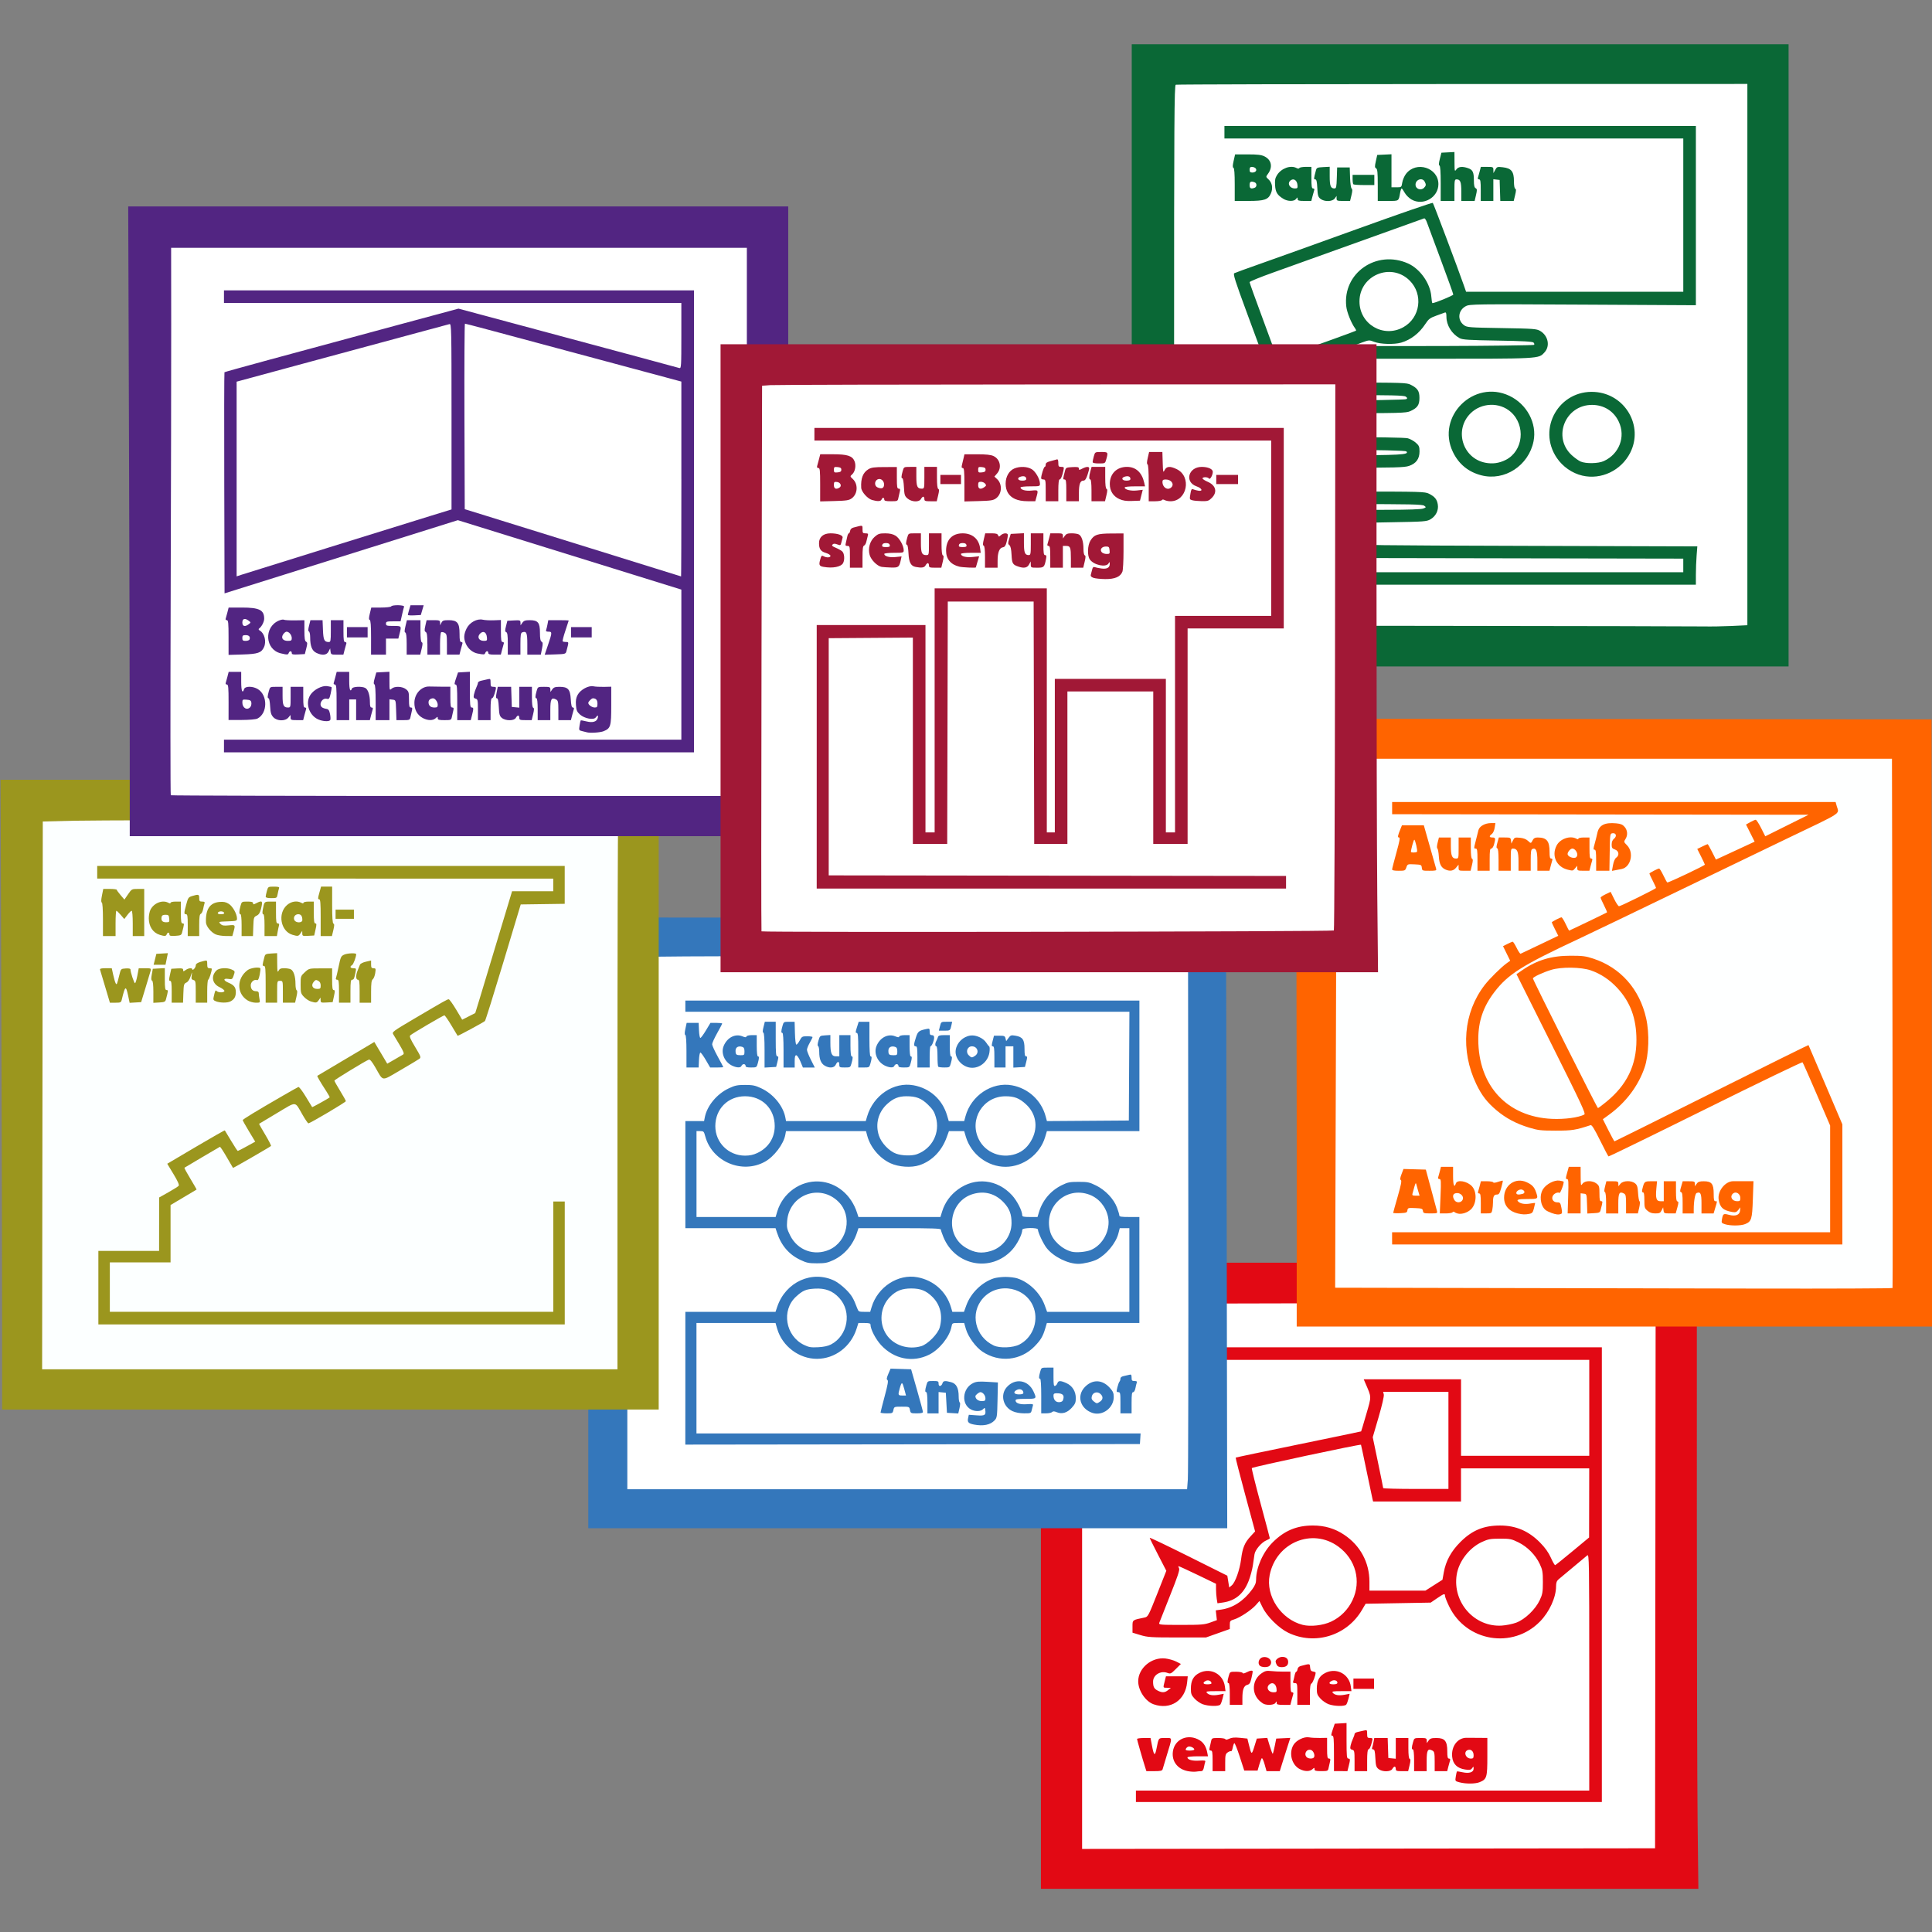 <svg xmlns="http://www.w3.org/2000/svg" width="2048" height="2048" viewBox="0 0 541.867 541.867" version="1.1" id="svg8">
  
  <rect x="0" y="0" width="541.867" height="541.867" fill="#808080" stroke="none"/>
  
  <defs id="defs2"></defs>
  <g id="layer6" transform="translate(162.048,88.316)">
    <g id="g1336" transform="matrix(3.035,0,0,3.035,579.082,-212.72)">
      <g id="g1499">
        <g id="g876" transform="matrix(0.991,0,0,0.991,-2.115,4.392)" style="stroke-width:1.009">
          <g id="g1255" transform="matrix(1.03,0,0,1.022,-146.877,-121.745)" style="stroke-width:1.009">
            <rect style="fill:#ffffff;fill-opacity:1;stroke:none;stroke-width:0.382" id="rect1060-3" width="55.632" height="53.106" x="9.989" y="161.177"></rect>
            <path style="fill:#0a6836;fill-opacity:1;stroke-width:0.105" d="M 7.898,187.683 V 159.297 H 37.631 67.364 v 28.386 28.386 H 37.631 7.898 Z m 54.321,24.692 1.415,-0.068 v -24.694 -24.694 l -25.801,0.007 c -14.191,0.004 -25.869,0.033 -25.951,0.065 -0.131,0.05 -0.15,3.26 -0.15,24.703 v 24.645 l 23.439,0.026 c 12.892,0.015 23.933,0.038 24.536,0.052 0.604,0.014 1.734,-0.005 2.512,-0.042 z m -45.93,-4.335 v -0.57 h 20.771 20.771 v -0.62 -0.62 l -14.84,-0.027 -14.84,-0.027 -0.436,-0.233 c -0.548,-0.293 -0.831,-0.586 -1.076,-1.114 -0.26,-0.56 -0.244,-1.139 0.048,-1.761 0.286,-0.609 0.477,-0.796 1.103,-1.08 0.431,-0.195 0.673,-0.211 3.332,-0.213 1.789,-10e-4 2.978,-0.044 3.16,-0.114 0.281,-0.107 0.285,-0.117 0.091,-0.259 -0.169,-0.124 -1.25,-0.148 -6.793,-0.148 -5.673,0 -6.658,-0.022 -7.062,-0.16 -1.214,-0.414 -1.838,-1.768 -1.337,-2.901 0.295,-0.667 0.477,-0.857 1.096,-1.148 l 0.518,-0.243 5.708,-0.001 c 5.712,-0.001 6.562,-0.049 6.26,-0.351 -0.083,-0.083 -2.187,-0.131 -7.337,-0.168 l -7.221,-0.052 -0.57,-0.318 c -0.458,-0.256 -0.627,-0.428 -0.863,-0.881 -0.247,-0.475 -0.285,-0.649 -0.24,-1.112 0.073,-0.752 0.468,-1.394 1.08,-1.754 l 0.489,-0.288 7.252,-0.052 c 4.036,-0.029 7.316,-0.093 7.397,-0.145 0.12,-0.077 0.112,-0.117 -0.046,-0.233 -0.155,-0.113 -1.284,-0.14 -5.947,-0.14 -3.437,0 -5.899,-0.041 -6.109,-0.101 -0.597,-0.171 -1.123,-0.612 -1.403,-1.174 -0.356,-0.714 -0.34,-1.229 0.06,-2.03 l 0.322,-0.644 -1.298,-3.542 c -1.049,-2.862 -1.27,-3.558 -1.151,-3.625 0.081,-0.045 1.114,-0.425 2.297,-0.843 1.182,-0.418 5.177,-1.862 8.876,-3.209 3.7,-1.347 6.761,-2.412 6.803,-2.369 0.068,0.071 2.273,5.973 2.807,7.513 l 0.207,0.596 h 9.832 9.832 v -6.993 -6.993 H 37.061 16.29 v -0.57 -0.57 h 21.341 21.341 v 8.178 8.178 l -10.23,-0.054 c -9.785,-0.052 -10.246,-0.046 -10.593,0.136 -0.709,0.372 -0.799,1.27 -0.174,1.734 0.277,0.206 0.45,0.22 3.419,0.269 2.887,0.048 3.154,0.068 3.479,0.259 0.729,0.429 0.922,1.385 0.394,1.956 -0.555,0.6 -0.22,0.583 -10.943,0.583 h -9.83 l -1.988,0.725 c -1.093,0.399 -2.027,0.725 -2.074,0.725 -0.047,0 -0.107,-0.082 -0.134,-0.181 -0.038,-0.145 -0.05,-0.137 -0.059,0.038 -0.016,0.292 0.431,0.724 0.831,0.804 0.177,0.035 2.882,0.065 6.011,0.065 5.378,0 5.71,0.011 6.073,0.196 0.626,0.32 0.791,0.571 0.791,1.202 0,0.647 -0.179,0.909 -0.821,1.204 -0.389,0.179 -0.845,0.19 -7.437,0.193 -5.927,0.002 -7.079,0.026 -7.385,0.154 -0.796,0.333 -0.822,1.45 -0.042,1.842 0.332,0.167 0.9,0.181 7.301,0.182 4.553,5.1e-4 7.077,0.038 7.335,0.11 0.217,0.06 0.543,0.243 0.725,0.405 0.286,0.256 0.331,0.364 0.331,0.796 0,0.672 -0.309,1.101 -0.951,1.32 -0.42,0.143 -1.244,0.165 -6.221,0.165 -6.309,0 -6.175,-0.013 -6.508,0.631 -0.317,0.613 0.114,1.355 0.86,1.478 0.213,0.035 3.292,0.065 6.841,0.065 6.127,0.001 6.473,0.011 6.837,0.197 0.53,0.27 0.727,0.516 0.799,0.998 0.08,0.532 -0.184,1.056 -0.673,1.341 -0.337,0.196 -0.586,0.214 -3.489,0.263 -2.969,0.049 -3.141,0.063 -3.419,0.269 -0.397,0.295 -0.541,0.869 -0.307,1.225 0.095,0.146 0.295,0.344 0.443,0.441 0.25,0.164 1.381,0.18 15.604,0.222 l 15.335,0.046 -0.065,0.841 c -0.036,0.463 -0.066,1.249 -0.066,1.748 l -6.25e-4,0.906 H 37.631 16.29 Z m 6.17,-20.516 c 2.007,-0.703 5.685,-2.042 5.74,-2.089 0.026,-0.022 -0.01,-0.12 -0.08,-0.217 -0.346,-0.477 -0.734,-1.444 -0.797,-1.987 -0.354,-3.047 2.726,-5.216 5.586,-3.935 1.098,0.492 2.024,1.818 2.113,3.026 0.024,0.328 0.068,0.596 0.097,0.596 0.224,0 1.891,-0.691 1.891,-0.784 0,-0.065 -0.507,-1.489 -1.127,-3.164 -0.62,-1.675 -1.189,-3.221 -1.265,-3.436 -0.076,-0.215 -0.187,-0.373 -0.246,-0.35 -0.302,0.115 -11.897,4.307 -13.705,4.955 -1.154,0.414 -2.098,0.804 -2.098,0.867 0,0.063 0.541,1.579 1.201,3.37 0.661,1.791 1.226,3.338 1.255,3.437 0.03,0.1 0.063,0.181 0.074,0.181 0.011,0 0.623,-0.212 1.361,-0.47 z m 21.864,-0.801 c 0.044,-0.044 0.022,-0.137 -0.048,-0.207 -0.093,-0.093 -0.973,-0.142 -3.256,-0.18 -2.656,-0.044 -3.176,-0.078 -3.44,-0.224 -0.715,-0.396 -1.191,-1.179 -1.191,-1.959 0,-0.3 -0.039,-0.414 -0.13,-0.38 -0.071,0.027 -0.424,0.156 -0.784,0.287 -0.571,0.208 -0.699,0.305 -0.997,0.765 -0.548,0.846 -1.323,1.446 -2.194,1.699 -0.627,0.182 -1.871,0.146 -2.423,-0.07 -0.459,-0.18 -0.476,-0.179 -1.14,0.066 -0.37,0.137 -0.694,0.269 -0.718,0.294 -0.025,0.025 3.619,0.032 8.098,0.017 4.479,-0.015 8.179,-0.064 8.222,-0.107 z M 32.482,185.118 c 1.548,-0.864 1.835,-3.004 0.572,-4.265 -1.68,-1.676 -4.538,-0.474 -4.538,1.91 0,2.078 2.162,3.362 3.966,2.355 z m 7.065,13.511 c -1.182,-0.307 -2.054,-1.031 -2.578,-2.14 -1.526,-3.227 1.895,-6.648 5.116,-5.115 1.59,0.757 2.518,2.512 2.191,4.147 -0.446,2.227 -2.621,3.656 -4.729,3.108 z m 2.211,-1.406 c 1.586,-0.809 1.831,-3.137 0.46,-4.373 -1.018,-0.918 -2.662,-0.861 -3.648,0.125 -1.502,1.502 -0.735,4.091 1.334,4.504 0.656,0.131 1.257,0.048 1.853,-0.256 z m 6.93,1.433 c -0.917,-0.216 -1.776,-0.818 -2.312,-1.621 -1.795,-2.685 0.218,-6.216 3.428,-6.013 2.76,0.174 4.459,3.108 3.218,5.557 -0.82,1.618 -2.62,2.481 -4.334,2.077 z m 1.944,-1.324 c 1.4,-0.638 2,-2.218 1.362,-3.589 -0.448,-0.963 -1.329,-1.528 -2.398,-1.539 -2.441,-0.024 -3.641,2.947 -1.855,4.594 0.257,0.237 0.617,0.496 0.799,0.575 0.481,0.209 1.591,0.187 2.092,-0.041 z M 33.228,173.466 c -0.228,-0.132 -0.508,-0.413 -0.622,-0.626 -0.114,-0.212 -0.237,-0.386 -0.273,-0.386 -0.036,-10e-5 -0.097,0.175 -0.135,0.388 -0.14,0.789 -0.084,0.751 -1.101,0.751 h -0.925 v -1.445 c 0,-1.153 -0.03,-1.462 -0.15,-1.529 -0.127,-0.071 -0.13,-0.172 -0.024,-0.653 l 0.126,-0.569 0.645,-0.031 0.645,-0.031 v 1.507 1.507 h 0.453 c 0.452,0 0.453,-7.3e-4 0.523,-0.437 0.038,-0.24 0.19,-0.595 0.338,-0.788 0.923,-1.21 2.934,-0.568 2.934,0.937 0,1.218 -1.381,2.014 -2.435,1.403 z m 1.132,-1.071 c 0.191,-0.191 0.201,-0.297 0.056,-0.569 -0.212,-0.396 -0.825,-0.187 -0.825,0.281 0,0.395 0.482,0.575 0.77,0.288 z m -17.138,-0.295 c 0,-1.009 -0.038,-1.506 -0.116,-1.532 -0.084,-0.028 -0.08,-0.2 0.017,-0.63 l 0.132,-0.592 1.149,1.7e-4 c 0.887,1.2e-4 1.231,0.041 1.51,0.181 0.639,0.32 0.769,0.976 0.317,1.593 -0.199,0.272 -0.199,0.273 0.052,0.509 0.331,0.311 0.415,0.798 0.219,1.267 -0.243,0.581 -0.58,0.697 -2.032,0.697 h -1.248 z m 1.805,0.291 c 0.212,-0.081 0.212,-0.414 0,-0.496 -0.34,-0.13 -0.458,-0.066 -0.458,0.248 0,0.314 0.118,0.378 0.458,0.248 z m 0.13,-1.553 c 0.07,-0.182 -0.123,-0.348 -0.407,-0.351 -0.125,-0.001 -0.181,0.079 -0.181,0.257 0,0.208 0.052,0.259 0.262,0.259 0.145,0 0.291,-0.074 0.326,-0.166 z m 2.468,2.563 c -0.552,-0.341 -0.71,-0.6 -0.75,-1.236 -0.03,-0.463 0.009,-0.665 0.174,-0.929 0.392,-0.625 1.234,-0.932 1.768,-0.646 0.13,0.07 0.215,0.07 0.258,0 0.035,-0.057 0.295,-0.104 0.576,-0.104 h 0.512 v 0.984 c 0,0.796 0.029,0.984 0.152,0.984 0.084,0 0.133,0.058 0.109,0.13 -0.024,0.071 -0.094,0.328 -0.156,0.57 l -0.113,0.44 h -0.618 c -0.518,0 -0.618,-0.029 -0.621,-0.181 -0.004,-0.173 -0.01,-0.173 -0.141,0 -0.182,0.24 -0.753,0.234 -1.151,-0.011 z m 1.276,-1.273 c -0.04,-0.397 -0.312,-0.605 -0.576,-0.439 -0.396,0.249 -0.16,0.765 0.351,0.765 0.227,0 0.254,-0.039 0.226,-0.326 z m 2.079,1.27 c -0.207,-0.168 -0.248,-0.31 -0.282,-0.984 -0.03,-0.59 -0.076,-0.788 -0.186,-0.788 -0.146,0 -0.143,-0.042 0.063,-0.829 0.061,-0.233 0.128,-0.262 0.657,-0.29 l 0.589,-0.031 v 0.865 c 0,0.89 0.087,1.114 0.431,1.114 0.159,0 0.186,-0.123 0.212,-0.958 l 0.03,-0.958 h 0.57 0.57 l 0.03,0.929 c 0.017,0.523 0.079,0.959 0.143,0.998 0.08,0.05 0.076,0.221 -0.015,0.599 l -0.127,0.53 h -0.611 c -0.563,0 -0.611,-0.018 -0.611,-0.23 v -0.23 l -0.161,0.23 c -0.212,0.302 -0.946,0.321 -1.301,0.034 z m 10.89,-1.401 c 0,-1.047 -0.038,-1.61 -0.111,-1.634 -0.077,-0.026 -0.067,-0.212 0.032,-0.604 l 0.143,-0.567 0.59,-0.031 0.59,-0.031 0.005,0.912 c 0.005,0.859 0.015,0.898 0.168,0.679 0.181,-0.26 0.536,-0.3 1.056,-0.119 0.43,0.15 0.531,0.363 0.531,1.117 0,0.451 0.044,0.648 0.158,0.712 0.136,0.076 0.141,0.165 0.034,0.627 l -0.124,0.538 h -0.604 -0.604 v -0.86 c 0,-0.887 -0.087,-1.109 -0.435,-1.109 -0.166,0 -0.186,0.105 -0.186,0.984 v 0.984 h -0.622 -0.622 z m 3.626,0.613 c 0,-0.796 -0.029,-0.984 -0.152,-0.984 -0.084,0 -0.133,-0.058 -0.109,-0.13 0.024,-0.071 0.094,-0.328 0.156,-0.57 l 0.113,-0.44 h 0.566 c 0.547,0 0.566,0.009 0.57,0.285 l 0.004,0.285 0.161,-0.298 c 0.154,-0.284 0.187,-0.295 0.695,-0.236 0.765,0.089 1,0.384 1,1.257 0,0.404 0.046,0.674 0.119,0.699 0.089,0.03 0.086,0.177 -0.01,0.578 l -0.129,0.539 h -0.607 -0.607 l -0.03,-0.958 -0.03,-0.958 -0.285,-0.033 -0.285,-0.033 v 0.991 0.991 h -0.57 -0.57 z m -11.534,-0.535 c -0.038,-0.038 -0.069,-0.248 -0.069,-0.466 v -0.397 h 0.984 0.984 v 0.466 0.466 h -0.915 c -0.503,0 -0.946,-0.031 -0.984,-0.069 z" id="path1072"></path>
          </g>
          <g id="g1287" transform="translate(-132.292,33.489)" style="stroke-width:1.009">
            <g id="g1291" transform="matrix(1.029,0,0,1.027,-35,-83.411)" style="stroke-width:1.009">
              <rect style="display:inline;fill:#ffffff;fill-opacity:1;stroke:none;stroke-width:0.382;stroke-opacity:1" id="rect1060-3-2-8" width="56.087" height="53.591" x="21.38" y="200.859"></rect>
              <path style="fill:#e20914;fill-opacity:1;stroke-width:0.105" d="m 19.513,227.648 v -28.425 h 29.722 29.722 l 3.1e-4,22.382 c 2.1e-4,12.31 0.031,25.102 0.069,28.425 l 0.069,6.043 H 49.305 19.514 Z m 55.684,-0.037 0.026,-24.779 -23.939,0.059 c -13.166,0.033 -24.861,0.061 -25.988,0.062 l -2.049,0.004 v 24.747 24.747 l 25.962,-0.03 25.962,-0.03 z m -47.073,20.059 v -0.519 h 20.541 20.541 v -10.75 c 0,-10.092 -0.011,-10.741 -0.176,-10.608 -0.21,0.17 -2.266,1.889 -2.599,2.173 -0.175,0.15 -0.233,0.31 -0.233,0.648 0,0.99 -0.6,2.309 -1.446,3.177 -2.478,2.544 -6.7,1.844 -8.245,-1.368 -0.205,-0.426 -0.372,-0.851 -0.372,-0.945 0,-0.245 -0.09,-0.218 -0.728,0.218 l -0.569,0.389 -2.949,0.052 -2.949,0.052 -0.335,0.571 c -1.37,2.335 -4.27,3.227 -6.682,2.056 -0.844,-0.41 -1.91,-1.462 -2.314,-2.286 l -0.291,-0.593 -0.313,0.356 c -0.404,0.46 -1.449,1.157 -1.967,1.312 -0.374,0.112 -0.405,0.15 -0.405,0.499 v 0.378 l -1.08,0.384 -1.08,0.384 h -2.613 c -2.357,0 -2.683,-0.021 -3.33,-0.218 l -0.716,-0.218 v -0.556 c 0,-0.611 -0.026,-0.592 1.096,-0.819 0.306,-0.062 0.351,-0.147 1.144,-2.154 l 0.826,-2.09 -0.752,-1.459 c -0.414,-0.803 -0.754,-1.494 -0.755,-1.537 -0.001,-0.043 1.58,0.714 3.516,1.682 l 3.519,1.76 0.086,0.535 0.086,0.535 0.232,-0.194 c 0.318,-0.266 0.725,-1.411 0.847,-2.389 0.128,-1.016 0.321,-1.483 0.85,-2.057 l 0.416,-0.451 -0.898,-3.334 c -0.494,-1.834 -0.882,-3.35 -0.861,-3.368 0.02,-0.019 2.581,-0.557 5.691,-1.197 3.11,-0.64 5.664,-1.173 5.677,-1.184 0.012,-0.012 0.221,-0.708 0.463,-1.547 0.487,-1.686 0.491,-1.508 -0.062,-2.795 l -0.167,-0.389 h 4.41 4.41 v 3.475 3.475 h 5.81 5.81 v -4.357 -4.357 H 48.665 28.124 v -0.57 -0.571 h 21.112 21.112 v 20.645 20.645 H 49.236 28.124 Z m 17.687,-15.857 c 0.853,-0.399 1.539,-1.089 1.944,-1.954 0.811,-1.734 0.293,-3.698 -1.283,-4.858 -2.357,-1.735 -5.636,-0.376 -6.226,2.58 -0.38,1.901 1.029,4.029 2.997,4.526 0.708,0.179 1.833,0.051 2.567,-0.293 z m 16.789,0.087 c 0.787,-0.296 1.727,-1.199 2.12,-2.038 0.25,-0.534 0.284,-0.73 0.284,-1.643 0,-0.908 -0.035,-1.111 -0.278,-1.631 -0.388,-0.828 -1.117,-1.57 -1.939,-1.975 -0.627,-0.309 -0.764,-0.336 -1.671,-0.334 -0.86,0.001 -1.07,0.04 -1.621,0.293 -1.164,0.534 -2.113,1.768 -2.303,2.994 -0.387,2.5 1.61,4.755 4.077,4.606 0.399,-0.024 0.998,-0.146 1.331,-0.271 z m -27.732,-0.007 0.593,-0.216 -0.05,-0.444 -0.05,-0.444 0.505,-0.073 c 1.061,-0.153 2.025,-0.784 2.787,-1.822 0.269,-0.366 0.363,-0.6 0.363,-0.9 0,-1.092 0.63,-2.509 1.504,-3.383 1.059,-1.059 2.174,-1.527 3.639,-1.527 1.07,0 1.982,0.27 2.833,0.838 1.465,0.978 2.294,2.52 2.294,4.264 v 0.811 h 2.537 2.537 l 0.772,-0.493 0.772,-0.493 0.121,-0.674 c 0.186,-1.037 0.664,-1.913 1.504,-2.755 1.056,-1.059 2.102,-1.495 3.59,-1.497 1.43,-0.002 2.592,0.493 3.624,1.543 0.469,0.477 0.769,0.899 0.986,1.383 0.171,0.383 0.346,0.687 0.389,0.674 0.043,-0.013 0.752,-0.583 1.576,-1.268 l 1.498,-1.245 0.006,-3.138 0.006,-3.138 h -5.81 -5.81 v 1.504 1.504 h -3.983 -3.983 l -0.057,-0.233 c -0.031,-0.128 -0.274,-1.284 -0.54,-2.568 -0.266,-1.284 -0.491,-2.343 -0.501,-2.353 -0.066,-0.072 -9.864,2.027 -9.895,2.119 -0.021,0.064 0.337,1.51 0.797,3.213 0.46,1.703 0.836,3.124 0.836,3.158 0,0.034 -0.14,0.12 -0.31,0.191 -0.441,0.183 -1.018,0.859 -1.078,1.265 -0.028,0.189 -0.096,0.651 -0.151,1.026 -0.055,0.376 -0.227,1.006 -0.382,1.401 -0.461,1.173 -1.206,1.794 -2.344,1.955 l -0.479,0.068 -0.065,-0.393 c -0.036,-0.216 -0.066,-0.614 -0.066,-0.885 l -0.001,-0.492 -1.686,-0.815 c -0.927,-0.448 -1.702,-0.802 -1.721,-0.787 -0.019,0.015 0.009,0.106 0.062,0.202 0.072,0.129 -0.142,0.773 -0.822,2.472 -0.505,1.264 -0.945,2.379 -0.977,2.479 -0.054,0.169 0.087,0.182 1.987,0.182 1.814,0 2.112,-0.024 2.639,-0.216 z m 21.577,-16.538 v -4.409 h -2.959 -2.959 l 0.06,0.241 c 0.036,0.144 -0.154,0.974 -0.471,2.061 l -0.531,1.82 0.473,2.27 c 0.26,1.249 0.473,2.305 0.473,2.348 0,0.043 1.331,0.078 2.957,0.078 h 2.957 z m 1,31.047 c -0.399,-0.106 -0.4,-0.108 -0.332,-0.53 0.037,-0.233 0.083,-0.439 0.101,-0.457 0.018,-0.018 0.247,0.015 0.509,0.073 0.599,0.134 1.004,0.004 1.004,-0.324 0,-0.217 -0.007,-0.22 -0.139,-0.04 -0.116,0.158 -0.22,0.178 -0.629,0.116 -0.721,-0.108 -1.112,-0.496 -1.177,-1.166 -0.091,-0.943 0.497,-1.717 1.301,-1.714 0.211,7.2e-4 0.722,0.004 1.136,0.007 l 0.752,0.006 v 1.692 c 0,1.886 -0.05,2.055 -0.685,2.32 -0.395,0.165 -1.254,0.173 -1.842,0.017 z m 1.282,-2.453 c 0,-0.359 -0.225,-0.573 -0.507,-0.483 -0.445,0.141 -0.229,0.782 0.264,0.782 0.199,0 0.243,-0.054 0.243,-0.299 z m -25.921,1.435 c -0.918,-0.188 -1.45,-0.897 -1.332,-1.775 0.153,-1.141 1.385,-1.662 2.428,-1.026 0.36,0.22 0.587,0.589 0.688,1.12 l 0.064,0.337 H 33.724 c -0.529,0 -0.931,0.043 -0.931,0.1 0,0.209 0.46,0.337 1.056,0.293 0.459,-0.033 0.599,-0.012 0.562,0.085 -0.027,0.071 -0.081,0.296 -0.119,0.5 -0.049,0.258 -0.125,0.37 -0.252,0.37 -0.101,0 -0.317,0.02 -0.481,0.044 -0.164,0.024 -0.502,0.002 -0.751,-0.048 z m 0.608,-1.963 c 0,-0.15 -0.378,-0.323 -0.555,-0.255 -0.085,0.033 -0.181,0.126 -0.212,0.207 -0.043,0.112 0.042,0.148 0.355,0.148 0.226,0 0.412,-0.045 0.412,-0.1 z m -4.448,1.63 c -0.242,-0.762 -0.739,-2.497 -0.739,-2.581 0,-0.05 0.275,-0.09 0.611,-0.09 h 0.611 l 0.124,0.656 c 0.181,0.96 0.274,1.031 0.415,0.319 0.204,-1.029 0.16,-0.975 0.8,-0.975 0.669,0 0.657,-0.151 0.124,1.608 -0.173,0.571 -0.337,1.119 -0.365,1.219 -0.042,0.15 -0.173,0.182 -0.762,0.182 h -0.711 z m 6.108,-0.597 c 0,-0.789 -0.026,-0.934 -0.167,-0.934 -0.128,0 -0.151,-0.063 -0.099,-0.271 0.037,-0.149 0.095,-0.406 0.128,-0.571 0.058,-0.288 0.082,-0.299 0.661,-0.299 0.33,0 0.617,0.049 0.637,0.108 0.023,0.07 0.147,0.054 0.346,-0.042 0.226,-0.109 0.491,-0.132 0.978,-0.082 l 0.668,0.068 0.14,0.571 c 0.226,0.923 0.25,0.93 0.49,0.156 l 0.225,-0.726 0.475,-0.031 0.475,-0.031 0.225,0.742 c 0.124,0.408 0.246,0.722 0.271,0.697 0.025,-0.025 0.106,-0.345 0.18,-0.711 l 0.134,-0.666 0.638,-0.031 0.638,-0.031 -0.261,0.809 c -0.144,0.445 -0.358,1.124 -0.477,1.509 l -0.216,0.7 h -0.601 -0.601 l -0.176,-0.628 c -0.097,-0.345 -0.212,-0.59 -0.256,-0.545 -0.044,0.046 -0.147,0.317 -0.229,0.602 l -0.149,0.519 h -0.604 -0.604 l -0.411,-1.268 c -0.226,-0.698 -0.446,-1.247 -0.489,-1.22 -0.043,0.026 -0.109,0.213 -0.147,0.415 -0.038,0.202 -0.106,0.344 -0.15,0.317 -0.045,-0.028 -0.183,0.02 -0.306,0.107 -0.196,0.137 -0.224,0.255 -0.224,0.929 v 0.772 h -0.571 -0.571 z m 7.883,0.74 c -0.72,-0.385 -0.991,-1.45 -0.557,-2.184 0.253,-0.429 0.975,-0.779 1.419,-0.69 0.183,0.037 0.625,0.062 0.982,0.056 l 0.648,-0.011 v 0.94 c 0,0.795 0.026,0.94 0.167,0.94 0.128,0 0.151,0.063 0.099,0.271 -0.037,0.149 -0.095,0.406 -0.128,0.571 -0.058,0.289 -0.081,0.299 -0.669,0.299 -0.498,0 -0.609,-0.031 -0.609,-0.172 0,-0.16 -0.013,-0.16 -0.19,0 -0.25,0.226 -0.713,0.218 -1.161,-0.022 z m 1.302,-1.058 c 0.117,-0.19 -0.047,-0.6 -0.268,-0.67 -0.395,-0.126 -0.684,0.36 -0.389,0.655 0.154,0.154 0.566,0.163 0.657,0.015 z m 1.812,-0.357 c 0,-1.33 -0.026,-1.608 -0.149,-1.608 -0.125,0 -0.12,-0.087 0.035,-0.545 l 0.185,-0.545 0.535,-0.031 0.535,-0.031 v 1.613 c 0,1.365 0.024,1.613 0.156,1.613 0.186,0 0.191,0.079 0.04,0.68 l -0.116,0.461 H 46.682 46.072 Z m 1.867,0.665 c 0,-0.864 -0.018,-0.948 -0.213,-0.999 -0.177,-0.046 -0.202,-0.11 -0.146,-0.379 0.037,-0.178 0.133,-0.459 0.213,-0.625 0.08,-0.166 0.146,-0.358 0.146,-0.428 0,-0.07 0.135,-0.154 0.299,-0.187 0.165,-0.033 0.421,-0.09 0.571,-0.128 0.255,-0.064 0.271,-0.046 0.271,0.306 0,0.331 0.03,0.374 0.261,0.374 0.233,0 0.254,0.031 0.192,0.285 -0.121,0.498 -0.238,0.752 -0.347,0.752 -0.065,0 -0.106,0.382 -0.106,0.986 v 0.986 h -0.571 -0.571 z m 2.167,0.747 c -0.207,-0.168 -0.248,-0.31 -0.282,-0.986 -0.031,-0.614 -0.074,-0.789 -0.195,-0.789 -0.092,0 -0.132,-0.06 -0.099,-0.148 0.031,-0.082 0.088,-0.315 0.126,-0.519 l 0.07,-0.37 h 0.607 0.607 l 0.03,0.908 0.03,0.908 0.337,0.033 0.337,0.033 v -0.94 -0.94 h 0.571 0.571 v 0.925 c 0,0.604 0.041,0.939 0.119,0.965 0.089,0.03 0.086,0.177 -0.01,0.579 l -0.129,0.54 h -0.561 c -0.491,0 -0.56,-0.026 -0.56,-0.207 0,-0.114 -0.045,-0.207 -0.1,-0.207 -0.055,0 -0.15,0.093 -0.211,0.207 -0.151,0.282 -0.915,0.288 -1.257,0.011 z m 3.228,-0.789 c 0,-0.588 -0.042,-0.986 -0.104,-0.986 -0.132,0 -0.13,-0.16 0.006,-0.648 0.108,-0.389 0.108,-0.389 0.674,-0.389 0.516,0 0.566,0.021 0.571,0.233 l 0.005,0.233 0.163,-0.233 c 0.134,-0.192 0.26,-0.233 0.713,-0.233 0.756,0 0.98,0.277 0.98,1.207 0,0.512 0.034,0.66 0.152,0.66 0.084,0 0.133,0.058 0.109,0.13 -0.024,0.071 -0.094,0.328 -0.156,0.571 l -0.113,0.441 h -0.567 -0.567 v -0.878 c 0,-0.761 -0.027,-0.892 -0.2,-0.985 -0.426,-0.228 -0.526,-0.048 -0.526,0.941 v 0.923 H 53.904 53.334 Z m -23.601,-5.082 c -0.741,-0.26 -1.403,-1.25 -1.4,-2.096 0.004,-1.194 1.219,-2.211 2.466,-2.065 0.307,0.036 0.747,0.162 0.98,0.281 l 0.422,0.215 -0.462,0.462 c -0.431,0.431 -0.482,0.454 -0.763,0.348 -0.605,-0.23 -1.295,0.19 -1.295,0.789 0,0.479 0.088,0.651 0.422,0.824 0.396,0.205 0.649,0.191 0.941,-0.052 l 0.245,-0.204 -0.337,-0.004 c -0.386,-0.004 -0.374,0.027 -0.221,-0.58 l 0.116,-0.461 h 0.988 0.988 l -0.058,0.559 c -0.169,1.638 -1.512,2.517 -3.032,1.984 z m 4.461,-0.001 c -0.228,-0.081 -0.567,-0.311 -0.752,-0.513 -0.289,-0.313 -0.337,-0.442 -0.337,-0.896 0,-0.753 0.234,-1.18 0.795,-1.452 1.009,-0.489 2.137,0.121 2.287,1.236 l 0.058,0.432 h -0.908 c -0.767,0 -0.889,0.022 -0.787,0.145 0.179,0.216 0.55,0.278 1.071,0.181 l 0.463,-0.087 -0.104,0.425 c -0.057,0.234 -0.149,0.483 -0.205,0.554 -0.136,0.174 -1.058,0.158 -1.58,-0.026 z m 0.778,-1.906 c 0,-0.211 -0.295,-0.34 -0.512,-0.224 -0.324,0.173 -0.257,0.315 0.149,0.315 0.2,0 0.363,-0.041 0.363,-0.091 z m 10.634,1.906 c -0.228,-0.081 -0.567,-0.311 -0.752,-0.513 -0.289,-0.313 -0.337,-0.442 -0.337,-0.896 0,-0.753 0.234,-1.18 0.795,-1.452 1.009,-0.489 2.137,0.121 2.287,1.236 l 0.058,0.432 h -0.908 c -0.767,0 -0.889,0.022 -0.787,0.145 0.179,0.216 0.55,0.278 1.071,0.181 l 0.463,-0.087 -0.104,0.425 c -0.057,0.234 -0.149,0.483 -0.205,0.554 -0.136,0.174 -1.058,0.158 -1.58,-0.026 z m 0.778,-1.96 c 0,-0.202 -0.287,-0.291 -0.526,-0.163 -0.311,0.166 -0.236,0.307 0.163,0.307 0.241,0 0.363,-0.049 0.363,-0.145 z m -9.752,1.026 c 0,-0.588 -0.042,-0.986 -0.104,-0.986 -0.132,0 -0.13,-0.16 0.006,-0.648 0.108,-0.388 0.11,-0.389 0.665,-0.389 0.306,0 0.574,0.05 0.594,0.11 0.024,0.071 0.146,0.053 0.346,-0.051 0.35,-0.182 0.569,-0.208 0.569,-0.067 0,0.053 -0.054,0.33 -0.12,0.615 -0.095,0.411 -0.172,0.532 -0.367,0.581 -0.316,0.079 -0.447,0.432 -0.447,1.204 v 0.616 H 37.202 36.631 Z m 3.112,0.912 c -0.086,-0.031 -0.265,-0.156 -0.399,-0.277 -0.781,-0.707 -0.688,-1.945 0.191,-2.534 0.293,-0.197 0.453,-0.233 0.83,-0.187 0.257,0.031 0.759,0.055 1.115,0.054 l 0.648,-0.001 v 0.939 c 0,0.757 0.029,0.939 0.152,0.939 0.084,0 0.133,0.058 0.109,0.13 -0.024,0.071 -0.094,0.328 -0.156,0.571 l -0.113,0.441 h -0.618 c -0.519,0 -0.619,-0.029 -0.622,-0.182 -0.002,-0.173 -0.009,-0.173 -0.109,0 -0.105,0.18 -0.67,0.239 -1.029,0.108 z m 1.122,-1.395 c -0.04,-0.398 -0.313,-0.606 -0.577,-0.44 -0.416,0.262 -0.216,0.766 0.305,0.766 0.28,0 0.302,-0.027 0.273,-0.327 z m 1.887,0.482 c 0,-0.933 -0.011,-0.986 -0.219,-0.986 -0.147,0 -0.2,-0.049 -0.162,-0.148 0.031,-0.082 0.088,-0.315 0.126,-0.519 0.038,-0.204 0.108,-0.37 0.154,-0.37 0.047,0 0.1,-0.102 0.118,-0.226 0.02,-0.139 0.133,-0.253 0.293,-0.294 0.861,-0.226 0.814,-0.233 0.849,0.131 0.025,0.259 0.087,0.345 0.266,0.371 0.128,0.018 0.233,0.065 0.233,0.104 -0.002,0.252 -0.254,0.915 -0.374,0.983 -0.107,0.061 -0.145,0.327 -0.145,1.011 v 0.929 h -0.571 -0.571 z m 5.083,-0.934 v -0.467 h 0.934 0.934 v 0.467 0.467 h -0.934 -0.934 z m -8.506,-1.659 c -0.196,-0.237 -0.043,-0.661 0.267,-0.739 0.567,-0.142 1.018,0.395 0.644,0.769 -0.174,0.174 -0.758,0.155 -0.912,-0.03 z m 1.559,-0.046 c -0.059,-0.11 -0.107,-0.247 -0.107,-0.304 0,-0.198 0.328,-0.429 0.609,-0.429 0.339,0 0.532,0.17 0.532,0.467 0,0.31 -0.197,0.467 -0.588,0.467 -0.229,0 -0.374,-0.065 -0.446,-0.201 z" id="path1016"></path>
            </g>
          </g>
          <g id="g1259" transform="matrix(1,0,0,1,-468.7,149.931)" style="stroke-width:1.009">
            <rect style="display:inline;fill:#ffffff;fill-opacity:1;stroke:none;stroke-width:0.382" id="rect1060-3-2-0" width="56.706" height="53.023" x="280.722" y="-25.525"></rect>
            <path style="display:inline;fill:#3477bb;fill-opacity:1;stroke-width:0.105" d="M 279.281,1.033 V -27.446 l 29.722,0.029 c 16.347,0.016 29.73,0.04 29.74,0.052 0.01,0.013 0.041,12.815 0.069,28.449 l 0.051,28.427 H 309.072 279.281 Z M 335.189,24.96 c 0.038,-0.501 0.059,-11.689 0.045,-24.864 l -0.025,-23.953 -23.569,2.26e-4 c -12.963,1.24e-4 -24.727,0.031 -26.144,0.069 l -2.575,0.068 V 1.075 25.87 h 26.099 26.099 z M 288.332,15.519 V 9.329 h 4.204 4.204 l 0.164,-0.483 c 0.79,-2.318 3.256,-3.429 5.348,-2.409 0.269,0.131 0.746,0.497 1.061,0.813 0.527,0.53 0.695,0.809 1.043,1.741 0.121,0.322 0.152,0.338 0.67,0.338 h 0.543 l 0.132,-0.442 c 0.561,-1.877 2.474,-3.122 4.275,-2.783 1.517,0.286 2.687,1.329 3.121,2.783 l 0.132,0.442 h 0.542 0.542 l 0.226,-0.62 c 0.413,-1.132 1.439,-2.137 2.555,-2.501 0.227,-0.074 0.72,-0.135 1.096,-0.135 0.376,0 0.87,0.061 1.096,0.135 1.115,0.364 2.142,1.369 2.555,2.501 l 0.226,0.62 h 3.835 3.835 v -3.901 -3.901 h -0.448 -0.448 l -0.129,0.503 c -0.227,0.884 -1.108,1.954 -1.986,2.411 -0.394,0.205 -1.26,0.412 -1.728,0.414 -0.996,0.003 -2.324,-0.655 -2.971,-1.472 -0.313,-0.395 -0.811,-1.449 -0.817,-1.726 -0.004,-0.203 -1.459,-0.181 -1.459,0.022 0,0.416 -0.476,1.353 -0.952,1.874 -1.94,2.123 -5.293,1.502 -6.398,-1.184 -0.132,-0.32 -0.24,-0.64 -0.242,-0.711 -0.002,-0.102 -0.841,-0.13 -3.844,-0.13 h -3.841 l -0.126,0.39 c -0.381,1.178 -1.177,2.104 -2.231,2.596 -0.53,0.247 -0.758,0.291 -1.508,0.291 -0.773,0 -0.969,-0.04 -1.56,-0.322 -1.068,-0.509 -1.787,-1.354 -2.179,-2.565 l -0.126,-0.39 h -4.205 -4.205 v -4.994 -4.994 h 0.873 0.873 l 0.065,-0.338 c 0.207,-1.083 1.124,-2.193 2.245,-2.717 0.575,-0.269 0.797,-0.315 1.511,-0.315 0.715,0 0.936,0.046 1.511,0.315 1.121,0.525 2.038,1.635 2.245,2.717 l 0.065,0.338 h 3.717 3.717 l 0.131,-0.442 c 0.581,-1.967 2.481,-3.236 4.332,-2.894 1.518,0.281 2.679,1.324 3.118,2.801 l 0.159,0.535 h 0.72 0.72 l 0.119,-0.442 c 0.521,-1.935 2.471,-3.236 4.336,-2.892 1.522,0.281 2.739,1.402 3.14,2.893 l 0.119,0.443 3.819,-0.027 3.819,-0.027 0.027,-5.072 0.027,-5.072 H 309.035 288.332 v -0.52 -0.52 h 21.17 21.171 v 6.086 6.086 h -4.313 -4.313 l -0.162,0.546 c -0.477,1.614 -2.03,2.783 -3.696,2.783 -1.671,0 -3.217,-1.173 -3.703,-2.809 l -0.154,-0.52 h -0.71 -0.71 l -0.22,0.603 c -0.46,1.261 -1.374,2.191 -2.53,2.575 -0.764,0.254 -1.943,0.173 -2.716,-0.186 -1.006,-0.467 -1.862,-1.483 -2.15,-2.551 l -0.119,-0.442 h -3.73 -3.73 l -0.066,0.354 c -0.161,0.86 -1.037,2.017 -1.885,2.492 -2.137,1.197 -4.946,0.006 -5.581,-2.366 -0.12,-0.448 -0.152,-0.481 -0.471,-0.481 h -0.343 v 4.005 4.005 h 3.689 3.689 l 0.151,-0.507 c 0.511,-1.722 2.161,-2.905 3.91,-2.803 1.617,0.094 2.986,1.225 3.535,2.921 l 0.126,0.39 h 3.822 3.822 l 0.174,-0.553 c 0.253,-0.803 0.752,-1.493 1.456,-2.011 1.61,-1.185 3.676,-0.965 5.05,0.538 0.476,0.521 0.952,1.458 0.952,1.874 0,0.119 0.157,0.152 0.712,0.152 h 0.712 l 0.132,-0.442 c 0.335,-1.121 1.091,-2.014 2.139,-2.529 0.549,-0.27 0.734,-0.306 1.561,-0.306 0.849,0 1.003,0.032 1.63,0.341 0.867,0.426 1.648,1.25 1.95,2.056 0.118,0.317 0.215,0.644 0.215,0.728 0,0.122 0.184,0.152 0.936,0.152 h 0.936 V 5.428 10.37 h -4.313 -4.313 l -0.151,0.507 c -0.222,0.749 -0.42,1.081 -0.998,1.674 -1.294,1.328 -3.285,1.534 -4.846,0.5 -0.632,-0.419 -1.341,-1.382 -1.553,-2.111 l -0.166,-0.57 h -0.558 c -0.552,0 -0.558,0.004 -0.624,0.354 -0.174,0.93 -1.126,2.121 -2.074,2.596 -1.533,0.768 -3.275,0.424 -4.488,-0.887 -0.51,-0.551 -0.989,-1.476 -0.989,-1.911 0,-0.115 -0.138,-0.152 -0.564,-0.152 h -0.564 l -0.174,0.546 c -0.531,1.663 -2.016,2.79 -3.686,2.795 -1.674,0.005 -3.239,-1.173 -3.71,-2.793 l -0.159,-0.548 h -3.686 -3.686 v 5.15 5.15 h 20.708 20.708 l -0.032,0.494 -0.032,0.494 -21.196,0.026 -21.196,0.026 z m 13.576,-3.146 c 1.58,-0.819 1.975,-3.036 0.773,-4.34 -0.611,-0.663 -1.296,-0.924 -2.278,-0.867 -0.834,0.048 -1.127,0.174 -1.755,0.752 -1.384,1.273 -0.981,3.669 0.758,4.5 0.447,0.213 0.644,0.245 1.306,0.211 0.522,-0.027 0.918,-0.112 1.196,-0.256 z m 8.415,0.159 c 0.61,-0.179 1.568,-1.15 1.732,-1.756 0.299,-1.099 0.051,-2.117 -0.692,-2.847 -0.587,-0.576 -1.101,-0.78 -1.965,-0.78 -0.868,0 -1.407,0.213 -1.974,0.78 -0.927,0.927 -1.071,2.441 -0.335,3.532 0.666,0.988 2.007,1.431 3.234,1.07 z m 9.167,-0.159 c 1.188,-0.616 1.776,-2.079 1.351,-3.359 -0.661,-1.991 -3.331,-2.533 -4.745,-0.964 -1.254,1.391 -0.758,3.595 0.994,4.418 0.566,0.266 1.798,0.217 2.4,-0.095 z M 301.77,3.528 c 1.699,-0.756 2.158,-3.147 0.853,-4.451 -1.742,-1.742 -4.602,-0.683 -4.799,1.778 -0.048,0.603 -0.02,0.741 0.273,1.337 0.689,1.4 2.253,1.969 3.673,1.337 z m 15.057,0.125 c 1.108,-0.329 1.916,-1.417 1.922,-2.587 0.004,-0.832 -0.185,-1.346 -0.7,-1.905 -0.786,-0.853 -1.797,-1.141 -2.886,-0.822 -2.266,0.663 -2.686,3.833 -0.664,5.018 0.812,0.476 1.451,0.557 2.328,0.297 z m 9.309,-0.086 c 1.148,-0.48 1.872,-1.875 1.609,-3.102 -0.205,-0.956 -0.858,-1.734 -1.728,-2.06 -2.205,-0.825 -4.302,1.154 -3.663,3.457 0.227,0.816 1.105,1.628 2.013,1.86 0.415,0.106 1.335,0.025 1.768,-0.156 z m -31.095,-9.048 c 1.03,-0.484 1.625,-1.405 1.625,-2.516 0,-1.607 -1.167,-2.777 -2.77,-2.777 -1.593,0 -2.77,1.183 -2.77,2.786 0,1.535 1.225,2.752 2.77,2.752 0.438,0 0.78,-0.073 1.144,-0.244 z m 14.896,0.108 c 1.421,-0.524 2.172,-2.006 1.753,-3.46 -0.142,-0.493 -0.288,-0.723 -0.732,-1.155 -0.619,-0.603 -1.103,-0.79 -2.031,-0.786 -0.71,0.004 -1.197,0.2 -1.762,0.71 -0.844,0.763 -1.14,1.884 -0.782,2.962 0.23,0.692 0.962,1.456 1.616,1.687 0.547,0.193 1.473,0.213 1.938,0.042 z m 9.201,-0.021 c 0.676,-0.23 1.176,-0.691 1.54,-1.42 0.561,-1.122 0.338,-2.364 -0.575,-3.205 -0.627,-0.578 -1.089,-0.757 -1.935,-0.753 -2.078,0.01 -3.399,2.159 -2.47,4.018 0.618,1.238 2.091,1.82 3.441,1.36 z m -3.894,25.234 c -0.514,-0.1 -0.629,-0.226 -0.546,-0.603 l 0.068,-0.308 0.721,0.052 c 0.778,0.056 0.884,-0.011 0.811,-0.508 -0.032,-0.22 -0.045,-0.224 -0.209,-0.06 -0.214,0.215 -0.725,0.227 -1.115,0.025 -0.937,-0.485 -0.817,-1.981 0.199,-2.468 0.292,-0.14 0.552,-0.162 1.334,-0.115 l 0.971,0.059 -0.035,1.641 c -0.033,1.542 -0.049,1.657 -0.273,1.894 -0.399,0.424 -1.061,0.559 -1.926,0.391 z m 1.072,-2.441 c 0,-0.276 -0.245,-0.58 -0.468,-0.58 -0.134,0 -0.468,0.27 -0.468,0.378 0,0.251 0.257,0.454 0.576,0.454 0.312,0 0.36,-0.034 0.36,-0.253 z m 9.954,1.348 c -1.126,-0.395 -1.468,-1.598 -0.684,-2.407 0.711,-0.733 1.62,-0.708 2.318,0.065 0.31,0.343 0.376,0.495 0.376,0.868 0,1.025 -1.064,1.806 -2.01,1.474 z m 0.738,-1.049 c 0.286,-0.2 0.296,-0.475 0.027,-0.719 -0.284,-0.257 -0.708,-0.139 -0.799,0.223 -0.053,0.213 -0.016,0.319 0.166,0.467 0.286,0.231 0.314,0.233 0.605,0.029 z m -20.473,1.02 c -9.4e-4,-0.043 0.172,-0.725 0.384,-1.516 0.292,-1.09 0.355,-1.457 0.258,-1.517 -0.097,-0.06 -0.078,-0.195 0.082,-0.569 l 0.21,-0.49 0.958,0.03 0.958,0.03 0.55,1.925 c 0.302,1.059 0.551,1.983 0.553,2.055 10e-4,0.089 -0.18,0.13 -0.572,0.13 -0.555,0 -0.577,-0.011 -0.637,-0.312 -0.062,-0.31 -0.067,-0.312 -0.769,-0.312 -0.701,0 -0.708,0.003 -0.776,0.312 -0.066,0.3 -0.09,0.312 -0.632,0.312 -0.31,0 -0.565,-0.035 -0.566,-0.078 z m 2.206,-2.21 c -0.182,-0.68 -0.235,-0.685 -0.418,-0.041 -0.175,0.618 -0.159,0.664 0.232,0.664 h 0.353 z m 2.165,1.299 c 0,-0.59 -0.042,-0.988 -0.104,-0.988 -0.132,0 -0.131,-0.16 0.006,-0.65 0.107,-0.384 0.117,-0.39 0.624,-0.39 0.479,0 0.515,0.018 0.515,0.257 0,0.303 0.266,0.261 0.367,-0.058 0.072,-0.226 0.244,-0.244 0.812,-0.087 0.479,0.133 0.694,0.546 0.694,1.333 0,0.283 0.043,0.53 0.096,0.55 0.058,0.021 0.05,0.235 -0.019,0.534 l -0.115,0.499 -0.528,-0.031 -0.528,-0.031 -0.052,-0.936 -0.052,-0.936 -0.338,-0.033 -0.338,-0.033 v 0.995 0.995 h -0.52 -0.52 z m 7.935,0.784 c -0.886,-0.402 -1.16,-1.527 -0.543,-2.23 0.778,-0.886 2.008,-0.69 2.502,0.398 0.309,0.68 0.304,0.684 -0.739,0.684 -0.753,0 -0.936,0.03 -0.936,0.152 0,0.258 0.411,0.393 1.056,0.347 0.517,-0.037 0.603,-0.019 0.563,0.119 -0.026,0.09 -0.079,0.291 -0.116,0.449 -0.065,0.274 -0.095,0.286 -0.707,0.284 -0.404,-0.001 -0.801,-0.076 -1.079,-0.202 z m 1.012,-1.708 c 0,-0.271 -0.293,-0.419 -0.575,-0.29 -0.417,0.19 -0.328,0.434 0.159,0.434 0.284,0 0.416,-0.045 0.416,-0.143 z m 1.665,0.299 c 0,-1.006 -0.039,-1.612 -0.104,-1.612 -0.132,0 -0.131,-0.16 0.005,-0.65 0.108,-0.39 0.109,-0.39 0.676,-0.39 h 0.567 v 0.881 c 0,0.73 0.026,0.871 0.152,0.823 0.084,-0.032 0.18,-0.148 0.215,-0.257 0.079,-0.248 0.294,-0.248 0.839,-4.18e-4 0.553,0.251 0.874,0.766 0.874,1.4 0,0.407 -0.058,0.546 -0.374,0.895 -0.43,0.476 -0.913,0.619 -1.403,0.416 -0.237,-0.098 -0.346,-0.101 -0.435,-0.012 -0.066,0.065 -0.32,0.119 -0.566,0.119 h -0.447 z m 2.017,0.408 c 0.182,-0.473 0.016,-0.668 -0.57,-0.668 -0.237,0 -0.304,0.047 -0.304,0.215 0,0.381 0.196,0.617 0.513,0.617 0.175,0 0.323,-0.068 0.36,-0.165 z m 5.369,0.217 c 0,-0.9 -0.018,-0.988 -0.197,-0.988 -0.179,0 -0.187,-0.04 -0.09,-0.442 0.059,-0.243 0.148,-0.487 0.197,-0.541 0.049,-0.054 0.09,-0.179 0.09,-0.278 0,-0.119 0.114,-0.202 0.338,-0.247 0.186,-0.037 0.42,-0.091 0.52,-0.119 0.145,-0.041 0.182,0.014 0.182,0.268 0,0.275 0.038,0.319 0.271,0.319 0.192,0 0.255,0.043 0.214,0.149 -0.031,0.082 -0.088,0.316 -0.127,0.52 -0.04,0.214 -0.131,0.372 -0.214,0.372 -0.113,0 -0.144,0.214 -0.144,0.988 v 0.988 h -0.52 -0.52 z m -14.11,-31.265 c -0.778,-0.165 -1.363,-0.937 -1.248,-1.646 0.11,-0.68 0.692,-1.241 1.384,-1.334 0.507,-0.068 1.191,0.246 1.462,0.67 0.1,0.157 0.223,0.315 0.275,0.351 0.052,0.037 0.061,0.288 0.02,0.559 -0.138,0.921 -1.032,1.582 -1.892,1.399 z m 0.563,-1.095 c 0.416,-0.291 0.208,-0.883 -0.308,-0.877 -0.419,0.005 -0.604,0.519 -0.298,0.825 0.256,0.256 0.308,0.26 0.606,0.051 z m -26.921,-0.402 c 0,-0.946 -0.04,-1.513 -0.108,-1.536 -0.074,-0.025 -0.071,-0.207 0.009,-0.581 l 0.117,-0.545 h 0.559 0.559 l 0.031,0.702 c 0.017,0.386 0.075,0.702 0.129,0.702 0.054,0 0.287,-0.316 0.519,-0.702 l 0.421,-0.702 h 0.547 c 0.301,0 0.547,0.028 0.547,0.063 0,0.035 -0.211,0.438 -0.468,0.895 -0.257,0.458 -0.468,0.924 -0.468,1.036 0,0.112 0.234,0.628 0.52,1.147 0.286,0.519 0.52,0.96 0.52,0.982 0,0.021 -0.275,0.039 -0.611,0.039 h -0.612 l -0.403,-0.693 c -0.222,-0.381 -0.45,-0.697 -0.507,-0.702 -0.057,-0.005 -0.118,0.307 -0.135,0.693 l -0.031,0.702 h -0.567 -0.567 z m 4.312,1.353 c -0.743,-0.324 -1.128,-1.178 -0.841,-1.866 0.328,-0.785 1.082,-1.17 1.751,-0.892 0.252,0.104 0.339,0.107 0.371,0.012 0.024,-0.072 0.237,-0.125 0.501,-0.125 h 0.459 v 0.988 c 0,0.59 0.042,0.988 0.104,0.988 0.132,0 0.131,0.16 -0.006,0.65 -0.107,0.384 -0.117,0.39 -0.624,0.39 -0.389,0 -0.515,-0.038 -0.515,-0.156 0,-0.086 -0.072,-0.156 -0.159,-0.156 -0.088,0 -0.186,0.07 -0.219,0.156 -0.073,0.191 -0.399,0.194 -0.823,0.01 z m 1.097,-1.355 c 0,-0.266 -0.053,-0.374 -0.208,-0.423 -0.359,-0.114 -0.624,0.036 -0.624,0.354 0,0.37 0.064,0.426 0.485,0.426 0.326,0 0.347,-0.022 0.347,-0.357 z m 1.873,-0.097 c 0,-1.052 -0.039,-1.622 -0.111,-1.646 -0.078,-0.026 -0.074,-0.184 0.012,-0.529 l 0.124,-0.492 h 0.508 0.508 v 1.612 c 0,1.311 0.027,1.612 0.145,1.612 0.122,0 0.125,0.081 0.02,0.494 l -0.126,0.494 -0.54,0.031 -0.54,0.031 z m 1.769,-0.014 c 0,-1.006 -0.039,-1.612 -0.104,-1.612 -0.132,0 -0.131,-0.16 0.006,-0.65 0.106,-0.383 0.117,-0.39 0.62,-0.39 h 0.512 l 0.03,1.066 c 0.017,0.62 0.073,1.066 0.133,1.066 0.057,0 0.198,-0.175 0.312,-0.39 0.196,-0.366 0.238,-0.39 0.702,-0.39 0.272,-1.03e-4 0.494,0.035 0.493,0.078 -7.3e-4,0.043 -0.118,0.282 -0.26,0.531 -0.142,0.249 -0.259,0.543 -0.259,0.653 0,0.11 0.164,0.527 0.365,0.926 l 0.365,0.726 h -0.554 -0.554 l -0.237,-0.572 c -0.13,-0.315 -0.303,-0.572 -0.383,-0.572 -0.108,0 -0.146,0.15 -0.146,0.572 v 0.572 h -0.52 -0.52 z m 3.825,1.431 c -0.341,-0.211 -0.496,-0.613 -0.496,-1.282 0,-0.273 -0.047,-0.512 -0.105,-0.531 -0.068,-0.023 -0.057,-0.2 0.03,-0.503 0.133,-0.462 0.141,-0.468 0.625,-0.5 l 0.49,-0.032 v 0.727 c 0,0.982 0.115,1.261 0.518,1.261 h 0.315 v -0.988 -0.988 h 0.52 0.52 v 0.988 c 0,0.59 0.042,0.988 0.104,0.988 0.132,0 0.131,0.16 -0.006,0.65 -0.107,0.384 -0.117,0.39 -0.624,0.39 -0.48,0 -0.515,-0.018 -0.515,-0.26 0,-0.143 -0.048,-0.26 -0.106,-0.26 -0.059,0 -0.16,0.117 -0.225,0.26 -0.143,0.314 -0.608,0.349 -1.045,0.079 z m 3.145,-1.431 c 0,-1.317 -0.027,-1.612 -0.146,-1.612 -0.123,0 -0.12,-0.082 0.02,-0.52 l 0.166,-0.52 h 0.5 0.5 v 1.612 c 0,1.006 0.039,1.612 0.104,1.612 0.132,0 0.131,0.16 -0.006,0.65 -0.107,0.384 -0.117,0.39 -0.624,0.39 h -0.515 v -1.612 z m 2.544,1.466 c -0.743,-0.324 -1.128,-1.178 -0.841,-1.866 0.328,-0.785 1.082,-1.17 1.751,-0.892 0.252,0.104 0.339,0.107 0.371,0.012 0.024,-0.072 0.237,-0.125 0.501,-0.125 h 0.459 v 0.988 c 0,0.59 0.042,0.988 0.104,0.988 0.132,0 0.131,0.16 -0.006,0.65 -0.107,0.384 -0.117,0.39 -0.624,0.39 -0.389,0 -0.515,-0.038 -0.515,-0.156 0,-0.086 -0.072,-0.156 -0.159,-0.156 -0.088,0 -0.186,0.07 -0.219,0.156 -0.073,0.191 -0.399,0.194 -0.823,0.01 z m 1.097,-1.355 c 0,-0.266 -0.053,-0.374 -0.208,-0.423 -0.359,-0.114 -0.624,0.036 -0.624,0.354 0,0.37 0.064,0.426 0.485,0.426 0.326,0 0.347,-0.022 0.347,-0.357 z m 1.873,0.513 c 0,-0.809 -0.028,-0.988 -0.156,-0.988 -0.2,0 -0.197,-0.163 0.019,-0.83 0.18,-0.556 0.271,-0.631 0.943,-0.777 0.324,-0.07 0.338,-0.06 0.338,0.247 0,0.251 0.045,0.32 0.208,0.32 0.148,0 0.208,0.069 0.208,0.239 0,0.274 -0.222,0.799 -0.338,0.8 -0.043,4.17e-4 -0.078,0.446 -0.078,0.989 v 0.988 h -0.572 -0.572 z m 1.942,0.919 c -0.038,-0.038 -0.069,-0.483 -0.069,-0.988 0,-0.543 -0.043,-0.919 -0.104,-0.919 -0.131,0 -0.135,-0.258 -0.007,-0.496 0.053,-0.099 0.122,-0.263 0.153,-0.363 0.044,-0.142 0.172,-0.182 0.58,-0.182 h 0.523 v 0.988 c 0,0.59 0.042,0.988 0.104,0.988 0.132,0 0.131,0.16 -0.005,0.65 -0.106,0.381 -0.12,0.39 -0.606,0.39 -0.274,0 -0.529,-0.031 -0.567,-0.069 z m 5.236,-0.919 c 0,-0.777 -0.031,-0.988 -0.145,-0.988 -0.122,0 -0.125,-0.08 -0.019,-0.494 l 0.126,-0.494 h 0.509 c 0.453,0 0.515,0.028 0.569,0.254 l 0.06,0.254 0.213,-0.292 c 0.194,-0.267 0.25,-0.285 0.652,-0.217 0.667,0.113 0.845,0.37 0.845,1.218 0,0.537 0.035,0.709 0.145,0.709 0.122,0 0.125,0.081 0.02,0.494 l -0.126,0.494 -0.54,0.031 -0.54,0.031 v -0.994 -0.994 h -0.364 -0.364 v 0.988 0.988 h -0.52 -0.52 z m -5.074,-2.861 c 0.105,-0.415 0.107,-0.416 0.621,-0.416 h 0.516 l -0.072,0.338 c -0.104,0.487 -0.114,0.494 -0.667,0.494 h -0.503 z" id="path1078"></path>
          </g>
          <rect style="fill:#feffff;fill-opacity:1;stroke:none;stroke-width:0.381" id="rect1060" width="55.805" height="53.085" x="-121.103" y="105.393"></rect>
          <path style="fill:#ff6400;fill-opacity:1;stroke-width:0.104" d="m -123.358,143.482 c 0,-9.432 -0.031,-22.185 -0.069,-28.339 l -0.069,-11.19 29.67,0.03 29.67,0.03 0.026,28.309 0.026,28.309 H -93.73 -123.358 Z m 55.561,13.556 c 0.022,-0.043 0.02,-11.165 -0.006,-24.715 l -0.047,-24.638 H -93.743 -119.635 l -1.7e-4,2.663 c -1.1e-4,1.465 -0.031,12.563 -0.069,24.663 l -0.069,22 13.331,0.027 c 7.332,0.015 19.017,0.038 25.967,0.052 6.95,0.014 12.654,-0.01 12.677,-0.052 z m -46.667,-4.628 v -0.569 h 20.424 20.424 v -4.976 -4.976 l -1.248,-2.909 c -0.686,-1.6 -1.283,-2.945 -1.327,-2.989 -0.043,-0.044 -4.117,1.921 -9.053,4.368 -4.936,2.447 -9.004,4.43 -9.04,4.407 -0.036,-0.023 -0.392,-0.7 -0.79,-1.504 -0.533,-1.077 -0.765,-1.449 -0.879,-1.411 -1.396,0.461 -1.729,0.514 -3.258,0.512 -1.39,-9.9e-4 -1.647,-0.031 -2.478,-0.283 -1.195,-0.363 -2.153,-0.871 -3.025,-1.604 -0.887,-0.745 -1.394,-1.399 -1.894,-2.442 -1.508,-3.146 -1.211,-6.675 0.778,-9.25 0.466,-0.603 1.545,-1.668 2.069,-2.042 l 0.31,-0.221 -0.334,-0.679 -0.334,-0.679 0.408,-0.208 c 0.224,-0.115 0.447,-0.208 0.494,-0.208 0.047,0 0.213,0.259 0.369,0.577 0.156,0.317 0.321,0.561 0.368,0.543 0.047,-0.018 0.857,-0.403 1.799,-0.854 l 1.713,-0.82 -0.302,-0.599 c -0.166,-0.329 -0.302,-0.622 -0.302,-0.651 0,-0.064 0.784,-0.47 0.908,-0.47 0.049,0 0.222,0.279 0.385,0.62 0.163,0.341 0.306,0.62 0.318,0.62 0.039,0 3.501,-1.665 3.538,-1.701 0.02,-0.02 -0.107,-0.319 -0.281,-0.664 -0.174,-0.345 -0.317,-0.667 -0.317,-0.714 0,-0.047 0.21,-0.188 0.467,-0.312 l 0.467,-0.227 0.331,0.671 c 0.182,0.369 0.386,0.671 0.453,0.671 0.155,0 3.453,-1.63 3.453,-1.707 0,-0.031 -0.14,-0.333 -0.31,-0.671 -0.171,-0.338 -0.31,-0.638 -0.31,-0.667 0,-0.064 0.784,-0.47 0.908,-0.47 0.049,0 0.224,0.283 0.389,0.628 0.165,0.346 0.331,0.647 0.369,0.671 0.078,0.048 3.506,-1.577 3.506,-1.662 0,-0.03 -0.16,-0.373 -0.355,-0.76 l -0.355,-0.704 0.461,-0.224 c 0.253,-0.123 0.482,-0.224 0.508,-0.224 0.026,0 0.211,0.324 0.41,0.72 l 0.362,0.72 0.854,-0.393 c 0.47,-0.216 1.282,-0.592 1.805,-0.836 l 0.951,-0.442 -0.402,-0.799 -0.402,-0.799 0.395,-0.222 c 0.217,-0.122 0.447,-0.222 0.509,-0.222 0.063,0 0.289,0.347 0.503,0.771 l 0.389,0.771 2.017,-1.004 2.017,-1.004 -19.415,-0.026 -19.415,-0.026 v -0.568 -0.569 h 20.677 20.677 l 0.108,0.388 c 0.216,0.777 0.703,0.463 -4.803,3.101 -1.251,0.6 -5.742,2.765 -9.979,4.813 -4.237,2.048 -8.449,4.071 -9.359,4.496 -5.18,2.421 -6.501,3.255 -7.763,4.894 -1.056,1.372 -1.526,2.741 -1.525,4.437 0.002,4.326 2.689,7.227 6.87,7.418 1.172,0.053 2.481,-0.121 3.012,-0.401 0.158,-0.083 -0.205,-0.863 -3.07,-6.594 l -3.25,-6.499 0.537,-0.37 c 1.375,-0.947 2.73,-1.352 4.518,-1.35 1.119,9.7e-4 1.404,0.038 2.12,0.275 2.535,0.839 4.304,2.838 4.915,5.555 0.321,1.425 0.257,3.421 -0.146,4.602 -0.581,1.703 -1.747,3.252 -3.295,4.381 l -0.594,0.433 0.517,1.031 c 0.285,0.567 0.54,1.031 0.568,1.031 0.028,0 4.105,-2.027 9.059,-4.504 4.954,-2.477 9.018,-4.49 9.03,-4.473 0.012,0.017 0.728,1.688 1.591,3.713 l 1.569,3.682 v 5.6 5.6 h -20.992 -20.993 z m 19.987,-12.743 c 1.908,-1.561 2.802,-3.404 2.799,-5.768 -0.003,-2 -0.557,-3.509 -1.772,-4.825 -0.716,-0.776 -1.559,-1.338 -2.484,-1.657 -0.909,-0.313 -2.74,-0.337 -3.691,-0.047 -0.779,0.237 -1.706,0.671 -1.706,0.798 0,0.149 5.989,12.091 6.064,12.091 0.036,0 0.392,-0.266 0.79,-0.592 z m 11.054,11.422 c -0.326,-0.104 -0.341,-0.13 -0.276,-0.481 0.092,-0.501 0.14,-0.53 0.644,-0.395 0.612,0.165 1.001,0.019 1.04,-0.391 l 0.029,-0.308 -0.197,0.248 c -0.161,0.203 -0.261,0.238 -0.546,0.19 -0.86,-0.144 -1.167,-0.422 -1.282,-1.162 -0.122,-0.789 0.613,-1.714 1.362,-1.712 0.162,3e-4 0.653,-1e-4 1.09,-9.9e-4 l 0.795,-9.8e-4 -0.058,1.685 c -0.064,1.867 -0.126,2.07 -0.711,2.314 -0.403,0.169 -1.387,0.176 -1.891,0.015 z m 1.43,-2.456 c 0,-0.384 -0.404,-0.634 -0.669,-0.414 -0.343,0.285 -0.112,0.726 0.38,0.726 0.253,0 0.29,-0.039 0.29,-0.312 z m -26.318,1.47 c -0.114,-0.023 -0.261,-0.086 -0.327,-0.14 -0.076,-0.062 -0.145,-0.058 -0.187,0.011 -0.037,0.06 -0.319,0.108 -0.628,0.108 h -0.561 l 0.066,-1.603 c 0.059,-1.438 0.049,-1.603 -0.102,-1.603 -0.092,0 -0.149,-0.058 -0.125,-0.129 0.024,-0.071 0.094,-0.327 0.156,-0.569 l 0.112,-0.44 h 0.565 0.565 v 0.879 c 0,0.832 0.114,1.128 0.259,0.672 0.124,-0.39 1.078,-0.217 1.515,0.274 0.468,0.526 0.422,1.612 -0.091,2.124 -0.31,0.31 -0.842,0.491 -1.218,0.414 z m 0.341,-1.178 c 0.319,-0.319 -0.061,-0.822 -0.55,-0.728 -0.286,0.055 -0.337,0.312 -0.128,0.647 0.143,0.229 0.489,0.271 0.678,0.081 z m 5.243,1.166 c -0.827,-0.2 -1.293,-0.731 -1.293,-1.477 0,-1.176 1.058,-1.91 2.089,-1.448 0.519,0.232 0.732,0.457 0.895,0.942 0.211,0.627 0.206,0.631 -0.813,0.631 -0.895,0 -1.079,0.065 -0.801,0.283 0.219,0.172 0.626,0.224 1.086,0.137 0.242,-0.045 0.439,-0.063 0.439,-0.039 0,0.024 -0.051,0.246 -0.113,0.492 -0.096,0.381 -0.16,0.458 -0.427,0.511 -0.376,0.075 -0.649,0.067 -1.063,-0.034 z m 0.432,-1.829 c 0.244,-0.065 0.224,-0.295 -0.034,-0.394 -0.204,-0.078 -0.553,0.114 -0.553,0.305 0,0.159 0.208,0.19 0.587,0.088 z m 2.695,1.777 c -0.214,-0.076 -0.461,-0.199 -0.55,-0.272 -0.498,-0.413 -0.609,-1.389 -0.224,-1.969 0.31,-0.466 1.05,-0.846 1.511,-0.775 0.192,0.029 0.366,0.071 0.387,0.092 0.084,0.084 -0.287,1.11 -0.38,1.053 -0.159,-0.098 -0.502,0.051 -0.618,0.269 -0.161,0.301 0.047,0.613 0.407,0.613 0.269,0 0.301,0.043 0.394,0.512 0.082,0.416 0.074,0.523 -0.046,0.569 -0.223,0.086 -0.453,0.062 -0.882,-0.091 z m -14.761,-0.011 c 0,-0.036 0.189,-0.72 0.42,-1.52 0.31,-1.072 0.388,-1.475 0.297,-1.531 -0.093,-0.057 -0.078,-0.195 0.06,-0.557 l 0.183,-0.481 1.042,0.029 1.042,0.029 0.489,1.81 c 0.269,0.995 0.516,1.914 0.548,2.042 0.056,0.223 0.032,0.233 -0.608,0.233 -0.613,0 -0.67,-0.019 -0.7,-0.233 -0.03,-0.211 -0.097,-0.235 -0.723,-0.263 -0.652,-0.029 -0.692,-0.017 -0.724,0.207 -0.03,0.214 -0.096,0.24 -0.68,0.268 -0.355,0.017 -0.646,0.001 -0.646,-0.034 z m 2.329,-2.041 c -0.073,-0.243 -0.154,-0.533 -0.179,-0.646 -0.033,-0.145 -0.084,-0.068 -0.174,0.26 -0.07,0.256 -0.151,0.547 -0.18,0.646 -0.043,0.148 0.013,0.181 0.306,0.181 h 0.359 z m 5.841,1.165 c 0,-0.75 -0.029,-0.931 -0.152,-0.931 -0.084,0 -0.132,-0.058 -0.108,-0.129 0.024,-0.071 0.094,-0.327 0.156,-0.569 l 0.112,-0.44 h 0.556 c 0.306,0 0.572,0.045 0.591,0.1 0.021,0.061 0.198,0.044 0.448,-0.043 0.228,-0.079 0.429,-0.128 0.447,-0.11 0.019,0.018 -0.046,0.317 -0.143,0.663 -0.15,0.533 -0.213,0.63 -0.411,0.63 -0.272,0 -0.359,0.175 -0.359,0.719 0,0.216 -0.029,0.538 -0.065,0.715 -0.062,0.309 -0.087,0.323 -0.569,0.323 h -0.504 z m 8.148,-0.672 c 0.042,-1.378 0.027,-1.603 -0.106,-1.603 -0.138,0 -0.137,-0.065 0.004,-0.569 l 0.158,-0.569 h 0.552 0.552 l 0.005,0.905 c 0.005,0.853 0.015,0.891 0.168,0.672 0.219,-0.313 0.925,-0.323 1.312,-0.018 0.248,0.195 0.272,0.28 0.272,0.931 0,0.572 0.032,0.716 0.157,0.716 0.159,0 0.157,0.031 -0.052,0.827 -0.061,0.232 -0.128,0.262 -0.651,0.289 l -0.584,0.031 -0.03,-0.91 c -0.03,-0.907 -0.031,-0.91 -0.314,-0.943 l -0.284,-0.033 v 0.938 0.938 h -0.604 -0.604 l 0.049,-1.603 z m 3.537,0.629 c 0,-0.601 -0.042,-0.988 -0.111,-1.011 -0.078,-0.026 -0.074,-0.183 0.012,-0.526 l 0.123,-0.489 h 0.556 c 0.507,0 0.557,0.021 0.56,0.233 l 0.004,0.233 0.194,-0.233 c 0.252,-0.303 1.007,-0.325 1.359,-0.04 0.197,0.159 0.246,0.318 0.283,0.905 0.024,0.392 0.086,0.739 0.137,0.771 0.054,0.034 0.041,0.285 -0.031,0.595 l -0.124,0.535 h -0.551 -0.551 v -0.875 c 0,-0.759 -0.027,-0.89 -0.199,-0.982 -0.424,-0.227 -0.525,-0.048 -0.525,0.938 v 0.92 h -0.569 -0.569 z m 3.858,0.724 c -0.267,-0.23 -0.29,-0.308 -0.29,-0.982 4.16e-4,-0.525 -0.037,-0.733 -0.131,-0.733 -0.091,0 -0.111,-0.087 -0.063,-0.284 0.176,-0.728 0.199,-0.75 0.808,-0.75 h 0.567 l -0.062,0.661 c -0.087,0.937 -0.004,1.2 0.382,1.2 h 0.308 v -0.931 -0.931 h 0.569 0.569 v 0.923 c 0,0.688 0.035,0.932 0.139,0.957 0.115,0.028 0.113,0.126 -0.013,0.576 l -0.152,0.543 h -0.549 c -0.521,0 -0.551,-0.015 -0.586,-0.284 l -0.037,-0.284 -0.141,0.284 c -0.121,0.244 -0.204,0.284 -0.584,0.284 -0.319,0 -0.524,-0.07 -0.733,-0.25 z m 3.278,-0.725 c 0,-0.739 -0.034,-0.983 -0.141,-1.008 -0.119,-0.028 -0.119,-0.11 0.004,-0.525 l 0.144,-0.491 h 0.566 c 0.516,0 0.566,0.02 0.571,0.233 l 0.005,0.233 0.162,-0.233 c 0.13,-0.187 0.261,-0.233 0.663,-0.233 0.73,0 0.922,0.242 0.922,1.157 0,0.557 0.032,0.704 0.155,0.704 0.188,0 0.189,-0.047 -0.004,0.602 l -0.159,0.536 h -0.565 -0.565 v -0.92 c 0,-0.943 -0.084,-1.126 -0.452,-0.984 -0.142,0.054 -0.27,0.769 -0.271,1.516 l -9.03e-4,0.388 h -0.517 -0.517 z m -27.091,-31.108 c 0.001,-0.071 0.18,-0.769 0.397,-1.551 0.306,-1.103 0.361,-1.422 0.249,-1.422 -0.155,0 -0.128,-0.161 0.134,-0.801 l 0.137,-0.336 h 1.02 1.02 l 0.551,1.939 c 0.303,1.066 0.573,2.02 0.6,2.12 0.043,0.159 -0.034,0.181 -0.628,0.181 -0.662,0 -0.678,-0.005 -0.71,-0.284 -0.031,-0.273 -0.059,-0.286 -0.683,-0.315 -0.642,-0.03 -0.651,-0.027 -0.76,0.284 -0.106,0.303 -0.133,0.315 -0.72,0.315 -0.421,0 -0.609,-0.04 -0.607,-0.129 z m 2.321,-1.643 c 0.074,-0.074 -0.164,-1.123 -0.255,-1.123 -0.059,0 -0.31,0.914 -0.31,1.129 0,0.089 0.475,0.085 0.566,-0.005 z m 2.692,1.674 c -0.434,-0.178 -0.61,-0.507 -0.655,-1.227 -0.024,-0.381 -0.086,-0.72 -0.139,-0.753 -0.058,-0.037 -0.048,-0.252 0.025,-0.543 l 0.121,-0.482 h 0.556 0.556 v 0.782 c 0,0.905 0.11,1.182 0.469,1.182 0.253,0 0.255,-0.007 0.255,-0.982 v -0.982 h 0.569 0.569 v 0.974 c 0,0.641 0.041,0.987 0.119,1.013 0.088,0.029 0.086,0.176 -0.01,0.577 l -0.129,0.538 h -0.558 c -0.539,0 -0.559,-0.01 -0.562,-0.284 l -0.004,-0.284 -0.233,0.284 c -0.238,0.29 -0.547,0.351 -0.949,0.187 z m 2.947,-0.936 c 0,-0.85 -0.028,-1.034 -0.155,-1.034 -0.191,0 -0.191,-8.4e-4 0.006,-0.769 0.089,-0.345 0.195,-0.767 0.235,-0.937 0.089,-0.377 0.61,-0.672 1.189,-0.672 l 0.397,-1.6e-4 -0.069,0.44 c -0.04,0.253 -0.153,0.5 -0.268,0.581 -0.272,0.195 -0.248,0.323 0.06,0.323 0.287,0 0.306,0.082 0.15,0.646 -0.061,0.221 -0.172,0.388 -0.258,0.388 -0.121,0 -0.15,0.199 -0.15,1.034 v 1.034 h -0.569 -0.569 z m 1.965,0.008 c 0,-0.697 -0.039,-1.039 -0.122,-1.066 -0.093,-0.031 -0.09,-0.157 0.013,-0.526 l 0.136,-0.485 h 0.548 c 0.52,0 0.55,0.015 0.586,0.284 l 0.037,0.284 0.146,-0.295 c 0.137,-0.276 0.179,-0.292 0.645,-0.248 0.331,0.032 0.584,0.128 0.754,0.287 0.277,0.26 0.275,0.26 0.452,-0.08 0.088,-0.169 0.213,-0.232 0.454,-0.231 0.843,0.004 1.108,0.324 1.108,1.338 0,0.481 0.035,0.626 0.152,0.626 0.084,0 0.132,0.058 0.108,0.129 -0.024,0.071 -0.094,0.327 -0.156,0.569 l -0.112,0.439 h -0.565 -0.565 v -0.918 c 0,-0.955 -0.121,-1.245 -0.464,-1.113 -0.124,0.048 -0.156,0.261 -0.156,1.046 v 0.986 h -0.569 -0.569 v -0.872 c 0,-0.926 -0.119,-1.197 -0.524,-1.197 -0.184,0 -0.199,0.082 -0.199,1.034 v 1.034 h -0.569 -0.569 v -1.025 z m 6.463,0.929 c -1.064,-0.257 -1.549,-1.303 -1.047,-2.261 0.325,-0.622 1.255,-0.946 1.83,-0.638 0.138,0.074 0.2,0.074 0.2,0 0,-0.059 0.23,-0.107 0.517,-0.107 h 0.517 v 0.982 c 0,0.795 0.029,0.982 0.152,0.982 0.084,0 0.132,0.058 0.109,0.129 -0.024,0.071 -0.094,0.327 -0.156,0.569 l -0.112,0.44 h -0.565 c -0.516,0 -0.565,-0.02 -0.568,-0.233 l -0.004,-0.233 -0.194,0.233 c -0.208,0.249 -0.21,0.25 -0.678,0.137 z m 0.879,-1.408 c 0,-0.26 -0.246,-0.564 -0.457,-0.564 -0.206,0 -0.506,0.389 -0.437,0.567 0.076,0.197 0.457,0.35 0.709,0.284 0.11,-0.029 0.185,-0.145 0.185,-0.287 z m 1.758,0.522 c 0,-0.776 -0.031,-0.982 -0.146,-0.982 -0.124,0 -0.123,-0.08 0.007,-0.543 0.085,-0.299 0.197,-0.752 0.251,-1.008 0.154,-0.74 0.682,-1.01 1.774,-0.905 0.411,0.04 0.585,0.114 0.77,0.329 0.279,0.324 0.309,0.787 0.073,1.146 -0.158,0.242 -0.152,0.266 0.143,0.561 0.685,0.685 0.372,2.056 -0.507,2.225 -0.163,0.031 -0.431,0.083 -0.594,0.114 l -0.297,0.057 0.099,-0.545 c 0.061,-0.335 0.175,-0.598 0.297,-0.683 0.317,-0.222 0.256,-0.635 -0.112,-0.763 -0.265,-0.092 -0.31,-0.161 -0.31,-0.469 0,-0.246 0.072,-0.419 0.224,-0.543 0.284,-0.23 0.191,-0.553 -0.146,-0.505 -0.23,0.033 -0.234,0.056 -0.261,1.765 l -0.028,1.732 h -0.618 -0.618 v -0.982 z" id="path1082"></path>
          <g id="g1281" transform="matrix(1.03,0,0,1.033,-264.322,-154.889)" style="stroke-width:1.009">
            <rect style="display:inline;fill:#fcffff;fill-opacity:1;stroke:none;stroke-width:0.382" id="rect1060-3-2-7" width="56.326" height="53.38" x="21.145" y="257.939"></rect>
            <path style="display:inline;fill:#9b961e;fill-opacity:1;stroke-width:0.105" d="m 19.651,305.177 c -1.4e-4,-4.265 -0.031,-17.056 -0.069,-28.425 l -0.069,-20.671 h 29.791 29.791 v 28.425 28.425 H 49.374 19.652 Z m 55.711,-20.437 c 8.3e-4,-13.508 0.029,-24.666 0.064,-24.794 l 0.063,-0.233 H 52.204 c -12.807,0 -24.542,0.031 -26.078,0.068 l -2.792,0.068 -0.03,24.726 -0.03,24.726 h 26.044 26.044 z m -46.996,17.195 v -3.32 h 2.749 2.749 l 0.002,-2.412 0.002,-2.412 0.833,-0.467 c 0.458,-0.257 0.879,-0.521 0.935,-0.586 0.07,-0.082 -0.075,-0.411 -0.466,-1.056 l -0.568,-0.937 2.59,-1.525 c 1.425,-0.839 2.605,-1.508 2.622,-1.486 0.017,0.022 0.275,0.448 0.574,0.947 0.298,0.499 0.569,0.908 0.601,0.908 0.032,0 0.4,-0.189 0.818,-0.419 l 0.76,-0.419 -0.566,-0.933 c -0.311,-0.513 -0.566,-0.968 -0.566,-1.01 0,-0.075 1.165,-0.781 3.683,-2.232 0.685,-0.395 1.296,-0.737 1.358,-0.761 0.062,-0.024 0.362,0.367 0.666,0.869 0.304,0.502 0.565,0.928 0.579,0.948 0.021,0.028 1.441,-0.757 1.585,-0.876 0.021,-0.018 -0.122,-0.279 -0.319,-0.581 -0.559,-0.857 -0.836,-1.335 -0.795,-1.369 0.021,-0.017 0.971,-0.581 2.113,-1.252 1.141,-0.672 2.293,-1.352 2.559,-1.513 l 0.484,-0.292 0.586,0.982 0.586,0.982 0.642,-0.368 c 0.353,-0.203 0.709,-0.409 0.79,-0.458 0.121,-0.073 0.064,-0.232 -0.303,-0.853 -0.248,-0.42 -0.512,-0.859 -0.587,-0.975 -0.129,-0.201 -0.029,-0.274 1.911,-1.414 2.77,-1.627 2.981,-1.746 3.113,-1.746 0.063,0 0.363,0.415 0.667,0.921 l 0.552,0.921 0.591,-0.299 0.591,-0.299 0.36,-1.167 c 0.299,-0.969 1.243,-4.09 2.716,-8.974 l 0.258,-0.856 h 1.864 1.864 v -0.571 -0.571 H 48.906 28.261 v -0.571 -0.571 h 21.163 21.163 v 1.709 1.71 l -1.991,0.028 -1.991,0.028 -1.574,5.219 c -0.866,2.871 -1.615,5.258 -1.666,5.305 -0.132,0.123 -2.447,1.37 -2.474,1.333 -0.012,-0.017 -0.267,-0.439 -0.565,-0.938 -0.298,-0.499 -0.583,-0.908 -0.632,-0.908 -0.108,0 -2.902,1.634 -3.085,1.804 -0.1,0.093 -0.005,0.323 0.435,1.051 0.515,0.852 0.548,0.943 0.387,1.066 -0.097,0.074 -0.871,0.537 -1.72,1.029 -1.769,1.025 -1.515,1.053 -2.273,-0.256 -0.306,-0.528 -0.481,-0.735 -0.59,-0.694 -0.321,0.12 -3.114,1.819 -3.114,1.894 0,0.043 0.233,0.458 0.519,0.922 0.285,0.464 0.519,0.883 0.519,0.932 0,0.092 -3.24,2.004 -3.391,2.001 -0.046,-7.2e-4 -0.28,-0.339 -0.519,-0.752 -0.744,-1.283 -0.486,-1.263 -2.317,-0.178 -0.882,0.523 -1.614,0.96 -1.626,0.972 -0.012,0.012 0.237,0.455 0.555,0.984 0.317,0.529 0.551,0.987 0.521,1.018 -0.096,0.096 -3.419,2.007 -3.44,1.979 -0.011,-0.015 -0.269,-0.456 -0.573,-0.981 -0.304,-0.525 -0.579,-0.94 -0.612,-0.923 -0.168,0.089 -3.178,1.86 -3.213,1.89 -0.023,0.02 0.22,0.467 0.54,0.993 0.32,0.527 0.572,0.965 0.56,0.975 -0.011,0.01 -0.546,0.328 -1.188,0.708 l -1.167,0.69 v 2.59 2.59 h -2.749 -2.749 v 2.23 2.23 h 20.074 20.074 v -4.98 -4.98 h 0.519 0.519 v 5.55 5.55 H 49.477 28.366 Z m 0.774,-26.636 c -0.279,-0.938 -0.553,-1.849 -0.623,-2.075 -0.029,-0.092 0.117,-0.13 0.51,-0.13 h 0.551 l 0.132,0.597 c 0.072,0.328 0.17,0.667 0.217,0.752 0.102,0.187 0.122,0.143 0.335,-0.726 0.139,-0.57 0.14,-0.571 0.574,-0.602 0.278,-0.02 0.435,0.011 0.435,0.088 0,0.246 0.329,1.241 0.411,1.241 0.047,0 0.142,-0.303 0.212,-0.674 l 0.127,-0.674 h 0.57 c 0.541,0 0.567,0.012 0.505,0.233 -0.036,0.128 -0.243,0.817 -0.461,1.53 l -0.396,1.297 -0.521,0.031 -0.521,0.031 -0.134,-0.63 c -0.205,-0.964 -0.272,-0.925 -0.576,0.335 -0.063,0.263 -0.109,0.285 -0.573,0.285 h -0.504 z m 4.205,-0.064 c 0,-0.646 -0.041,-0.996 -0.119,-1.022 -0.085,-0.028 -0.092,-0.186 -0.025,-0.553 l 0.093,-0.514 0.544,-0.031 0.544,-0.031 v 0.991 c 0,0.817 0.028,0.991 0.158,0.991 0.16,0 0.158,0.03 -0.052,0.83 -0.06,0.229 -0.131,0.263 -0.606,0.291 l -0.538,0.031 z m 1.66,-0.014 c 0,-0.761 -0.032,-0.986 -0.141,-0.986 -0.116,0 -0.119,-0.095 -0.018,-0.545 l 0.122,-0.545 0.537,-0.031 c 0.438,-0.025 0.537,-4.2e-4 0.537,0.136 0,0.152 0.021,0.152 0.231,0.005 0.265,-0.186 0.599,-0.214 0.599,-0.05 0,0.061 0.07,0.041 0.156,-0.044 0.086,-0.086 0.156,-0.23 0.156,-0.321 0,-0.164 0.202,-0.274 0.752,-0.407 0.27,-0.065 0.285,-0.05 0.285,0.296 0,0.296 0.039,0.365 0.207,0.365 0.114,0 0.207,0.026 0.207,0.058 0,0.224 -0.25,0.98 -0.324,0.98 -0.05,0 -0.091,0.467 -0.091,1.037 v 1.037 h -0.519 -0.519 v -0.995 c 0,-0.912 -0.018,-1 -0.21,-1.05 -0.176,-0.046 -0.201,-0.115 -0.155,-0.431 0.051,-0.347 0.043,-0.34 -0.097,0.091 -0.097,0.296 -0.239,0.505 -0.39,0.571 -0.216,0.094 -0.24,0.181 -0.268,0.96 l -0.03,0.856 h -0.515 -0.515 z m 4.02,0.865 c -0.24,-0.088 -0.275,-0.148 -0.224,-0.381 0.136,-0.614 0.162,-0.665 0.281,-0.546 0.159,0.159 0.695,0.145 0.695,-0.018 0,-0.073 -0.198,-0.225 -0.441,-0.337 -0.663,-0.308 -0.792,-0.995 -0.283,-1.504 0.236,-0.236 0.964,-0.28 1.393,-0.084 0.301,0.137 0.304,0.149 0.153,0.583 -0.102,0.291 -0.142,0.314 -0.467,0.261 -0.471,-0.076 -0.473,0.139 -0.002,0.335 0.516,0.215 0.685,0.429 0.681,0.861 -0.004,0.419 -0.136,0.647 -0.483,0.832 -0.271,0.144 -0.908,0.144 -1.303,2.1e-4 z m 2.852,-0.086 c -1.007,-0.614 -1.004,-1.99 0.005,-2.738 0.262,-0.194 1.012,-0.302 1.147,-0.165 0.027,0.027 8.4e-4,0.291 -0.058,0.586 -0.073,0.371 -0.148,0.521 -0.242,0.485 -0.251,-0.096 -0.567,0.163 -0.567,0.466 0,0.349 0.17,0.536 0.488,0.536 0.164,0 0.239,0.061 0.239,0.195 0,0.107 0.029,0.34 0.065,0.519 0.064,0.319 0.058,0.324 -0.337,0.324 -0.221,-2.1e-4 -0.554,-0.093 -0.74,-0.207 z m 1.635,-1.453 c 0,-1.416 -0.023,-1.66 -0.158,-1.66 -0.16,0 -0.158,-0.03 0.052,-0.83 0.06,-0.229 0.131,-0.263 0.606,-0.291 l 0.538,-0.031 0.007,0.913 c 0.006,0.734 0.029,0.867 0.12,0.68 0.088,-0.183 0.2,-0.233 0.519,-0.233 0.223,0 0.491,0.046 0.596,0.102 0.256,0.137 0.419,0.645 0.419,1.306 0,0.301 0.048,0.563 0.108,0.582 0.073,0.024 0.067,0.211 -0.018,0.579 l -0.125,0.543 h -0.553 -0.553 v -0.986 c 0,-0.982 -9.3e-4,-0.986 -0.259,-0.986 -0.258,0 -0.259,0.004 -0.259,0.986 v 0.986 H 44.031 43.512 Z m 4.094,1.55 c -0.173,-0.05 -0.453,-0.236 -0.622,-0.412 -0.285,-0.297 -0.307,-0.378 -0.307,-1.1 0,-0.765 0.007,-0.786 0.38,-1.128 0.379,-0.347 0.384,-0.348 1.426,-0.348 h 1.046 v 0.979 c 0,0.767 0.031,0.979 0.144,0.979 0.12,0 0.124,0.091 0.024,0.545 l -0.12,0.545 -0.543,0.031 c -0.505,0.029 -0.543,0.015 -0.548,-0.207 l -0.005,-0.239 -0.163,0.233 c -0.176,0.252 -0.234,0.262 -0.712,0.123 z m 0.886,-1.442 c 0,-0.21 -0.072,-0.346 -0.226,-0.429 -0.193,-0.103 -0.254,-0.087 -0.413,0.11 -0.255,0.315 -0.09,0.627 0.332,0.627 0.272,0 0.308,-0.036 0.308,-0.308 z m 1.66,0.515 c 0,-0.884 -0.025,-1.037 -0.167,-1.037 -0.103,0 -0.145,-0.058 -0.109,-0.15 0.032,-0.083 0.129,-0.497 0.217,-0.92 0.208,-1.005 0.232,-1.059 0.536,-1.198 0.289,-0.132 1.079,-0.161 1.078,-0.04 -0.002,0.258 -0.252,0.921 -0.374,0.991 -0.232,0.133 -0.167,0.28 0.123,0.28 0.247,0 0.262,0.026 0.2,0.337 -0.12,0.597 -0.167,0.7 -0.319,0.7 -0.119,0 -0.149,0.206 -0.149,1.037 v 1.037 h -0.519 -0.519 z m 1.867,0 c 0,-0.853 -0.028,-1.037 -0.156,-1.037 -0.199,0 -0.205,-0.428 -0.011,-0.866 0.08,-0.18 0.168,-0.4 0.197,-0.488 0.029,-0.09 0.263,-0.21 0.53,-0.271 l 0.478,-0.109 v 0.349 c 0,0.287 0.039,0.349 0.221,0.349 0.201,0 0.215,0.039 0.152,0.441 -0.038,0.242 -0.137,0.493 -0.221,0.556 -0.115,0.087 -0.152,0.358 -0.152,1.115 v 1 h -0.519 -0.519 z m -18.527,-2.879 0.125,-0.493 0.521,-0.031 0.521,-0.031 -0.107,0.524 -0.107,0.524 H 33.906 33.367 Z m -4.711,-3.596 c 0,-0.92 -0.041,-1.509 -0.105,-1.531 -0.07,-0.023 -0.066,-0.234 0.014,-0.631 l 0.12,-0.596 h 0.608 c 0.334,0 0.61,0.035 0.612,0.078 0.002,0.043 0.159,0.259 0.349,0.481 l 0.345,0.403 0.331,-0.481 c 0.325,-0.472 0.34,-0.481 0.896,-0.481 h 0.566 v 2.127 2.127 h -0.519 -0.519 v -1.141 c 0,-0.651 -0.042,-1.141 -0.099,-1.141 -0.054,0 -0.226,0.168 -0.383,0.373 l -0.284,0.373 -0.322,-0.373 c -0.177,-0.205 -0.355,-0.373 -0.395,-0.373 -0.04,0 -0.073,0.514 -0.073,1.141 v 1.141 h -0.571 -0.571 z m 5.15,1.389 c -0.621,-0.186 -1,-0.755 -1,-1.501 0,-0.262 0.069,-0.611 0.154,-0.775 0.314,-0.607 1.088,-0.905 1.616,-0.622 0.138,0.074 0.201,0.074 0.201,0 0,-0.059 0.21,-0.107 0.467,-0.107 h 0.467 v 0.986 c 0,0.812 0.028,0.986 0.158,0.986 0.16,0 0.158,0.03 -0.052,0.83 -0.06,0.229 -0.131,0.263 -0.606,0.291 -0.43,0.025 -0.538,-8.3e-4 -0.538,-0.13 0,-0.206 -0.167,-0.209 -0.245,-0.005 -0.066,0.172 -0.181,0.181 -0.622,0.049 z m 0.848,-1.475 c -0.029,-0.298 -0.069,-0.337 -0.342,-0.337 -0.216,0 -0.321,0.057 -0.346,0.188 -0.063,0.329 0.066,0.487 0.4,0.487 0.3,0 0.319,-0.022 0.289,-0.337 z m 1.679,0.597 c 0,-0.807 -0.028,-0.986 -0.156,-0.986 -0.196,0 -0.195,-0.078 0.019,-0.88 0.163,-0.612 0.199,-0.662 0.557,-0.769 0.557,-0.167 0.618,-0.147 0.618,0.197 0,0.266 0.039,0.311 0.27,0.311 0.192,0 0.254,0.043 0.214,0.148 -0.031,0.082 -0.089,0.319 -0.128,0.527 -0.039,0.208 -0.135,0.403 -0.214,0.433 -0.107,0.041 -0.143,0.298 -0.143,1.029 v 0.974 h -0.519 -0.519 z m 2.537,0.84 c -0.42,-0.183 -0.874,-0.736 -0.888,-1.081 -0.047,-1.185 0.346,-1.778 1.229,-1.854 0.373,-0.032 0.578,0.01 0.837,0.173 0.353,0.221 0.74,0.909 0.744,1.322 0.002,0.216 -0.048,0.231 -0.847,0.259 -0.83,0.029 -0.845,0.035 -0.654,0.224 0.159,0.158 0.296,0.184 0.745,0.137 0.608,-0.063 0.616,-0.052 0.442,0.577 l -0.108,0.389 -0.592,-0.004 c -0.325,-0.002 -0.734,-0.066 -0.908,-0.142 z m 0.757,-1.955 c -0.024,-0.071 -0.152,-0.13 -0.285,-0.13 -0.133,0 -0.262,0.058 -0.285,0.13 -0.029,0.086 0.069,0.13 0.285,0.13 0.217,0 0.314,-0.044 0.285,-0.13 z m 1.582,1.115 c 0,-0.588 -0.042,-0.986 -0.104,-0.986 -0.133,0 -0.131,-0.261 0.005,-0.752 0.106,-0.383 0.117,-0.389 0.622,-0.389 0.378,0 0.514,0.04 0.514,0.149 0,0.13 0.037,0.13 0.285,6.1e-4 0.56,-0.292 0.618,-0.221 0.429,0.53 -0.084,0.332 -0.192,0.498 -0.389,0.592 -0.258,0.123 -0.275,0.178 -0.303,0.985 l -0.03,0.855 h -0.515 -0.515 z m 2.075,0 c 0,-0.654 -0.039,-0.986 -0.115,-0.986 -0.076,0 -0.092,-0.132 -0.046,-0.389 0.133,-0.751 0.134,-0.752 0.687,-0.752 h 0.512 v 0.986 c 0,0.826 0.026,0.986 0.163,0.986 0.106,0 0.144,0.063 0.109,0.182 -0.029,0.1 -0.084,0.357 -0.122,0.571 l -0.069,0.389 H 43.967 43.408 Z m 2.538,0.875 c -1.074,-0.312 -1.376,-1.921 -0.504,-2.687 0.381,-0.334 0.9,-0.418 1.292,-0.208 0.138,0.074 0.201,0.074 0.201,0 0,-0.059 0.21,-0.107 0.467,-0.107 h 0.467 v 0.986 c 0,0.761 0.032,0.986 0.141,0.986 0.116,0 0.119,0.095 0.018,0.545 l -0.122,0.545 -0.537,0.031 c -0.499,0.029 -0.538,0.015 -0.543,-0.207 l -0.005,-0.239 -0.163,0.233 c -0.176,0.252 -0.234,0.262 -0.712,0.123 z m 0.886,-1.334 c 0,-0.355 -0.121,-0.527 -0.369,-0.527 -0.3,0 -0.482,0.286 -0.345,0.542 0.142,0.265 0.714,0.253 0.714,-0.015 z m 1.66,-0.216 c 0,-1.334 -0.028,-1.66 -0.142,-1.66 -0.118,0 -0.115,-0.097 0.017,-0.571 l 0.159,-0.571 h 0.502 0.502 v 1.651 c 0,1.15 0.036,1.663 0.119,1.691 0.089,0.03 0.086,0.177 -0.01,0.579 l -0.129,0.54 H 49 48.492 v -1.66 z m 1.349,-0.311 v -0.415 h 0.83 0.83 v 0.415 0.415 H 50.67 49.84 Z m -6.328,-1.582 c 3.1e-4,-0.071 0.049,-0.305 0.109,-0.519 0.107,-0.384 0.115,-0.389 0.633,-0.389 0.412,0 0.513,0.032 0.468,0.148 -0.031,0.082 -0.088,0.315 -0.126,0.519 -0.068,0.365 -0.077,0.37 -0.577,0.37 -0.337,0 -0.507,-0.043 -0.507,-0.13 z" id="path1080"></path>
          </g>
          <g id="g1175" transform="matrix(1.035,0,0,1.035,-349.106,-90.623)" style="display:inline;stroke-width:1.009">
            <g id="g1226" style="stroke-width:1.009">
              <rect style="fill:#ffffff;fill-opacity:1;stroke:none;stroke-width:0.382" id="rect1060-3-2" width="57.037" height="53.624" x="113.646" y="143.457"></rect>
              <path style="fill:#522582;fill-opacity:1;stroke-width:0.104" d="m 112.973,190.632 c -3e-5,-4.371 -0.031,-17.137 -0.069,-28.369 l -0.069,-20.423 h 29.733 29.733 v 28.369 28.369 H 142.637 112.973 Z m 55.6,-20.371 v -24.694 h -25.936 -25.936 l 0.007,6.859 c 0.005,3.773 -0.017,14.856 -0.048,24.629 -0.031,9.773 -0.026,17.799 0.01,17.834 0.036,0.036 11.729,0.065 25.984,0.065 h 25.919 z m -47.11,20.19 v -0.569 h 20.604 20.604 v -6.761 -6.761 l -10.069,-3.127 -10.069,-3.127 -10.509,3.297 -10.509,3.297 -0.026,-9.939 c -0.015,-5.467 -0.006,-9.959 0.018,-9.983 0.044,-0.044 5.263,-1.467 15.671,-4.273 l 5.412,-1.459 5.459,1.465 c 9.643,2.588 14.255,3.83 14.441,3.888 0.17,0.052 0.181,-0.132 0.181,-2.902 v -2.958 h -20.604 -20.604 v -0.569 -0.569 h 21.173 21.173 v 20.811 20.811 h -21.173 -21.173 z m 9.474,-17.894 c 4.1,-1.276 8.258,-2.567 9.241,-2.869 l 1.786,-0.549 v -8.376 c 0,-7.928 -0.01,-8.373 -0.181,-8.323 -0.1,0.029 -1.393,0.378 -2.873,0.775 -1.481,0.397 -5.755,1.552 -9.5,2.567 l -6.808,1.845 v 8.77 8.77 l 0.44,-0.145 c 0.242,-0.08 3.795,-1.189 7.895,-2.465 z m 31.734,-6.158 v -8.781 l -6.859,-1.844 c -10.331,-2.778 -12.561,-3.373 -12.639,-3.373 -0.039,0 -0.059,3.761 -0.045,8.357 l 0.027,8.357 1.605,0.496 c 0.883,0.273 5.262,1.634 9.733,3.025 4.47,1.391 8.139,2.532 8.154,2.537 0.014,0.004 0.026,-3.944 0.026,-8.773 z m -8.542,22.811 c -0.057,-0.019 -0.237,-0.064 -0.401,-0.1 -0.284,-0.063 -0.294,-0.085 -0.228,-0.497 0.038,-0.237 0.084,-0.447 0.103,-0.466 0.019,-0.019 0.253,0.021 0.519,0.088 0.563,0.142 0.929,0.03 1.018,-0.311 0.068,-0.259 -0.011,-0.279 -0.181,-0.046 -0.187,0.256 -1.012,0.103 -1.423,-0.263 -0.267,-0.239 -0.327,-0.379 -0.362,-0.847 -0.031,-0.414 0.009,-0.656 0.153,-0.923 0.252,-0.468 0.984,-0.866 1.422,-0.772 0.171,0.036 0.602,0.059 0.958,0.051 l 0.647,-0.015 v 1.691 c 0,1.884 -0.05,2.053 -0.683,2.317 -0.306,0.128 -1.265,0.186 -1.543,0.093 z m 0.984,-2.578 c 0,-0.324 -0.133,-0.477 -0.415,-0.477 -0.114,0 -0.413,0.3 -0.413,0.414 0,0.177 0.331,0.414 0.577,0.414 0.217,0 0.251,-0.048 0.251,-0.351 z m -24.992,1.487 c -0.939,-0.281 -1.396,-1.487 -0.866,-2.285 0.31,-0.467 1.051,-0.847 1.513,-0.776 0.192,0.029 0.368,0.072 0.39,0.094 0.022,0.022 -0.014,0.28 -0.082,0.572 -0.109,0.471 -0.148,0.524 -0.349,0.474 -0.414,-0.104 -0.76,0.499 -0.438,0.764 0.071,0.059 0.244,0.122 0.384,0.142 0.203,0.029 0.272,0.118 0.339,0.446 0.047,0.225 0.062,0.47 0.033,0.544 -0.058,0.15 -0.474,0.162 -0.926,0.027 z m -8.244,-1.607 c 0,-1.337 -0.025,-1.599 -0.152,-1.599 -0.084,0 -0.133,-0.058 -0.109,-0.129 0.024,-0.071 0.094,-0.327 0.156,-0.569 l 0.113,-0.44 h 0.565 0.565 v 0.88 c 0,0.833 0.114,1.129 0.259,0.673 0.09,-0.283 0.786,-0.282 1.245,0.001 0.904,0.559 0.876,2.194 -0.045,2.653 -0.141,0.07 -0.737,0.123 -1.421,0.125 l -1.178,0.004 z m 1.962,0.426 c 0.068,-0.082 0.109,-0.257 0.09,-0.388 -0.027,-0.194 -0.107,-0.245 -0.422,-0.271 -0.366,-0.03 -0.388,-0.015 -0.388,0.264 0,0.491 0.44,0.733 0.72,0.395 z m 2.071,0.921 c -0.201,-0.214 -0.256,-0.401 -0.289,-0.984 -0.022,-0.396 -0.082,-0.72 -0.133,-0.72 -0.12,0 -0.115,-0.17 0.017,-0.647 0.108,-0.388 0.108,-0.388 0.672,-0.388 h 0.565 v 0.808 c 0,0.863 0.089,1.056 0.487,1.056 0.231,0 0.238,-0.028 0.238,-0.932 v -0.932 h 0.569 0.569 v 0.932 c 0,0.75 0.03,0.932 0.152,0.932 0.084,0 0.133,0.058 0.109,0.129 -0.024,0.071 -0.094,0.327 -0.156,0.569 l -0.113,0.44 h -0.565 c -0.516,0 -0.566,-0.02 -0.569,-0.233 l -0.004,-0.233 -0.194,0.233 c -0.287,0.344 -1.02,0.328 -1.357,-0.031 z m 5.699,-1.341 c 0,-1.342 -0.025,-1.605 -0.152,-1.605 -0.084,0 -0.133,-0.058 -0.109,-0.129 0.024,-0.071 0.094,-0.327 0.156,-0.569 l 0.113,-0.44 h 0.565 0.565 v 0.828 c 0,0.767 0.101,1.046 0.245,0.673 0.069,-0.18 0.895,-0.218 1.201,-0.054 0.25,0.134 0.418,0.64 0.418,1.26 0,0.373 0.039,0.502 0.152,0.502 0.084,0 0.133,0.058 0.109,0.129 -0.024,0.071 -0.094,0.327 -0.156,0.569 l -0.113,0.44 h -0.617 -0.617 v -0.932 -0.932 h -0.311 -0.311 v 0.932 0.932 h -0.569 -0.569 z m 3.52,0.009 c 0,-1.084 -0.037,-1.609 -0.116,-1.635 -0.083,-0.028 -0.075,-0.184 0.029,-0.552 l 0.145,-0.514 0.592,-0.031 0.592,-0.031 v 0.85 c 0,0.816 0.007,0.843 0.189,0.678 0.27,-0.245 0.961,-0.222 1.298,0.043 0.248,0.195 0.273,0.28 0.273,0.932 0,0.59 0.03,0.717 0.167,0.717 0.128,0 0.151,0.063 0.099,0.271 -0.037,0.149 -0.095,0.405 -0.128,0.569 -0.058,0.288 -0.081,0.299 -0.664,0.299 h -0.604 l -0.03,-0.906 c -0.03,-0.903 -0.031,-0.906 -0.315,-0.939 l -0.285,-0.033 v 0.939 0.939 h -0.621 -0.621 v -1.596 z m 4.243,1.403 c -0.497,-0.266 -0.764,-0.757 -0.754,-1.389 0.012,-0.808 0.635,-1.475 1.352,-1.448 0.213,0.009 0.725,0.015 1.138,0.017 l 0.751,0.002 v 0.936 c 0,0.791 0.026,0.936 0.167,0.936 0.128,0 0.151,0.063 0.099,0.271 -0.037,0.149 -0.095,0.405 -0.128,0.569 -0.058,0.288 -0.081,0.299 -0.668,0.299 -0.497,0 -0.608,-0.031 -0.608,-0.171 0,-0.159 -0.013,-0.159 -0.189,0 -0.249,0.226 -0.712,0.217 -1.158,-0.021 z m 1.348,-1.197 c 0,-0.245 -0.237,-0.577 -0.413,-0.577 -0.24,0 -0.415,0.149 -0.415,0.353 0,0.308 0.19,0.476 0.538,0.476 0.238,0 0.29,-0.045 0.29,-0.251 z m 1.76,-0.214 c 0,-1.327 -0.026,-1.605 -0.149,-1.605 -0.125,0 -0.119,-0.087 0.035,-0.544 l 0.184,-0.544 0.534,-0.031 0.534,-0.031 v 1.61 c 0,1.362 0.024,1.61 0.155,1.61 0.186,0 0.191,0.079 0.04,0.679 l -0.116,0.46 h -0.609 -0.609 z m 1.864,0.663 c 0,-0.862 -0.018,-0.946 -0.212,-0.997 -0.177,-0.046 -0.201,-0.109 -0.145,-0.379 0.037,-0.178 0.132,-0.458 0.212,-0.624 0.08,-0.165 0.145,-0.358 0.145,-0.427 0,-0.07 0.134,-0.153 0.299,-0.186 0.164,-0.033 0.42,-0.09 0.569,-0.128 0.255,-0.064 0.271,-0.046 0.271,0.306 0,0.33 0.03,0.374 0.261,0.374 0.232,0 0.253,0.031 0.192,0.285 -0.12,0.497 -0.237,0.751 -0.347,0.751 -0.065,0 -0.106,0.381 -0.106,0.984 v 0.984 h -0.569 -0.569 z m 2.162,0.746 c -0.207,-0.168 -0.248,-0.31 -0.282,-0.984 -0.027,-0.539 -0.081,-0.788 -0.169,-0.788 -0.1,0 -0.106,-0.118 -0.027,-0.518 l 0.102,-0.518 h 0.603 0.603 l 0.03,0.906 0.03,0.906 0.337,0.032 0.337,0.032 v -0.938 -0.938 h 0.569 0.569 v 0.923 c 0,0.603 0.041,0.937 0.119,0.963 0.089,0.03 0.086,0.177 -0.01,0.578 l -0.129,0.538 h -0.559 c -0.49,0 -0.559,-0.026 -0.559,-0.207 0,-0.114 -0.045,-0.207 -0.1,-0.207 -0.055,0 -0.15,0.093 -0.211,0.207 -0.15,0.281 -0.913,0.288 -1.254,0.011 z m 3.221,-0.788 c 0,-0.587 -0.042,-0.984 -0.104,-0.984 -0.131,0 -0.13,-0.159 0.005,-0.647 0.108,-0.388 0.108,-0.388 0.672,-0.388 0.515,0 0.565,0.021 0.57,0.233 l 0.005,0.233 0.163,-0.233 c 0.13,-0.186 0.261,-0.233 0.656,-0.233 0.766,0 0.965,0.22 1.016,1.126 0.03,0.531 0.081,0.737 0.182,0.737 0.077,0 0.121,0.058 0.097,0.129 -0.024,0.071 -0.094,0.327 -0.156,0.569 l -0.113,0.44 h -0.565 -0.565 v -0.876 c 0,-0.759 -0.027,-0.891 -0.2,-0.983 -0.425,-0.227 -0.525,-0.048 -0.525,0.939 v 0.921 h -0.569 -0.569 z m -27.852,-6.46 c 0,-1.306 -0.025,-1.564 -0.152,-1.564 -0.084,0 -0.133,-0.058 -0.109,-0.129 0.024,-0.071 0.094,-0.327 0.156,-0.569 l 0.113,-0.44 h 1.192 c 1.574,0 2.01,0.218 2.01,1.006 0,0.281 -0.226,0.716 -0.46,0.886 -0.071,0.052 -0.046,0.117 0.072,0.186 0.421,0.248 0.604,0.98 0.372,1.488 -0.233,0.512 -0.55,0.621 -1.925,0.662 l -1.268,0.038 z m 1.892,0.171 c 0.084,-0.241 -0.049,-0.388 -0.35,-0.388 -0.25,0 -0.3,0.043 -0.3,0.259 0,0.217 0.049,0.259 0.302,0.259 0.166,0 0.322,-0.058 0.347,-0.129 z m -0.073,-1.372 c 0.199,-0.154 0.199,-0.157 0,-0.311 -0.34,-0.262 -0.576,-0.199 -0.576,0.155 0,0.354 0.236,0.418 0.576,0.155 z m 2.895,2.627 c -1.432,-0.335 -1.555,-2.368 -0.179,-2.954 0.188,-0.08 0.391,-0.115 0.452,-0.077 0.061,0.038 0.502,0.063 0.979,0.057 l 0.868,-0.012 v 0.925 c 0,0.702 0.036,0.945 0.151,1.009 0.128,0.072 0.131,0.161 0.019,0.6 l -0.131,0.516 -0.589,0.031 c -0.476,0.025 -0.589,3.1e-4 -0.589,-0.129 0,-0.205 -0.195,-0.209 -0.273,-0.005 -0.067,0.173 -0.119,0.176 -0.708,0.038 z m 0.981,-1.377 c 0,-0.276 -0.244,-0.577 -0.467,-0.577 -0.078,0 -0.212,0.1 -0.298,0.223 -0.232,0.331 -0.047,0.605 0.407,0.605 0.311,0 0.359,-0.034 0.359,-0.251 z m 2.202,1.324 c -0.38,-0.187 -0.544,-0.609 -0.544,-1.4 -3.1e-4,-0.266 -0.051,-0.5 -0.112,-0.52 -0.078,-0.026 -0.074,-0.183 0.012,-0.526 l 0.123,-0.489 h 0.547 0.547 l 0.036,0.884 c 0.037,0.91 0.12,1.078 0.528,1.082 0.16,10e-4 0.181,-0.114 0.181,-0.982 v -0.984 h 0.569 0.569 v 0.984 c 0,0.796 0.029,0.984 0.152,0.984 0.084,0 0.133,0.058 0.109,0.129 -0.024,0.071 -0.094,0.327 -0.156,0.569 l -0.113,0.44 h -0.559 c -0.531,0 -0.56,-0.014 -0.596,-0.285 l -0.037,-0.285 -0.141,0.285 c -0.167,0.336 -0.581,0.379 -1.116,0.115 z m 4.942,-1.375 c 0,-1.07 -0.036,-1.557 -0.119,-1.584 -0.089,-0.03 -0.086,-0.177 0.01,-0.578 l 0.129,-0.538 h 0.864 c 0.475,0 0.892,-0.047 0.928,-0.104 0.099,-0.159 1.225,-0.134 1.163,0.026 -0.027,0.071 -0.11,0.397 -0.183,0.725 l -0.133,0.595 h -0.657 c -0.587,0 -0.657,0.022 -0.657,0.207 0,0.186 0.069,0.207 0.673,0.207 0.736,0 0.73,-0.007 0.557,0.679 l -0.116,0.46 h -0.557 -0.557 v 0.725 0.725 h -0.673 -0.673 z m 3.21,0.569 c 0,-0.642 -0.041,-0.989 -0.119,-1.015 -0.089,-0.03 -0.086,-0.177 0.01,-0.578 l 0.129,-0.538 h 0.611 0.611 v 0.975 c 0,0.642 0.041,0.989 0.119,1.015 0.089,0.03 0.086,0.177 -0.01,0.578 l -0.129,0.538 h -0.611 -0.611 z m 1.864,-0.004 c 0,-0.738 -0.036,-0.999 -0.147,-1.061 -0.12,-0.068 -0.127,-0.172 -0.034,-0.575 l 0.113,-0.492 h 0.604 c 0.555,0 0.604,0.019 0.611,0.233 l 0.007,0.233 0.112,-0.233 c 0.095,-0.197 0.195,-0.233 0.648,-0.233 0.788,0 0.986,0.246 0.986,1.223 0,0.585 0.032,0.744 0.152,0.744 0.084,0 0.133,0.058 0.109,0.129 -0.024,0.071 -0.094,0.327 -0.156,0.569 l -0.113,0.44 h -0.565 -0.565 v -0.928 c 0,-0.825 -0.023,-0.941 -0.209,-1.04 -0.115,-0.062 -0.255,-0.084 -0.311,-0.049 -0.056,0.035 -0.101,0.503 -0.101,1.04 v 0.978 h -0.569 -0.569 v -0.978 z m 4.528,0.879 c -0.458,-0.089 -0.873,-0.44 -1.072,-0.907 -0.197,-0.462 -0.178,-0.822 0.071,-1.336 0.27,-0.558 0.944,-0.928 1.468,-0.806 0.186,0.043 0.629,0.067 0.985,0.053 l 0.647,-0.025 v 0.99 c 0,0.802 0.029,0.99 0.152,0.99 0.084,0 0.133,0.058 0.109,0.129 -0.024,0.071 -0.094,0.327 -0.156,0.569 l -0.113,0.44 h -0.565 c -0.434,0 -0.565,-0.036 -0.565,-0.155 0,-0.086 -0.048,-0.155 -0.107,-0.155 -0.059,0 -0.134,0.07 -0.166,0.155 -0.064,0.167 -0.097,0.17 -0.687,0.056 z m 0.837,-1.469 c -0.046,-0.462 -0.328,-0.615 -0.611,-0.332 -0.301,0.301 -0.122,0.658 0.33,0.658 0.29,0 0.311,-0.025 0.281,-0.326 z m 1.883,0.582 c 0,-0.744 -0.035,-1 -0.143,-1.042 -0.118,-0.045 -0.121,-0.139 -0.02,-0.54 l 0.123,-0.485 0.589,-0.031 c 0.553,-0.029 0.589,-0.017 0.594,0.207 l 0.005,0.238 0.162,-0.233 c 0.131,-0.188 0.261,-0.233 0.668,-0.233 0.743,0 0.919,0.217 0.919,1.134 0,0.511 0.042,0.744 0.146,0.802 0.119,0.067 0.126,0.184 0.038,0.626 l -0.108,0.544 h -0.608 -0.608 v -0.973 c 0,-1.007 -0.078,-1.181 -0.466,-1.032 -0.123,0.047 -0.155,0.263 -0.155,1.032 v 0.973 h -0.569 -0.569 v -0.987 z m 3.629,0.091 c 0.374,-1.106 0.376,-1.175 0.035,-1.175 -0.191,0 -0.253,-0.043 -0.213,-0.148 0.031,-0.081 0.088,-0.314 0.126,-0.518 l 0.069,-0.37 h 0.92 c 0.506,0 0.92,0.015 0.92,0.032 0,0.018 -0.136,0.434 -0.301,0.924 -0.166,0.49 -0.274,0.918 -0.242,0.951 0.033,0.033 0.169,0.06 0.303,0.06 0.259,0 0.258,-0.021 0.034,0.828 -0.066,0.249 -0.103,0.26 -1.013,0.289 l -0.945,0.03 z m -18.124,-1.123 v -0.466 h 0.932 0.932 v 0.466 0.466 h -0.932 -0.932 z m 20.19,0 v -0.466 h 0.932 0.932 v 0.466 0.466 h -0.932 -0.932 z m -14.702,-1.562 c 0,-0.039 0.054,-0.251 0.12,-0.471 l 0.12,-0.4 h 0.594 0.594 l -0.13,0.44 -0.129,0.44 -0.584,0.031 c -0.321,0.017 -0.584,-8.1e-4 -0.584,-0.04 z" id="path1070"></path>
            </g>
          </g>
          <g id="g1265" transform="matrix(1.029,0,0,1.03,-446.3,-39.51)" style="stroke-width:1.009">
            <rect style="display:inline;fill:#ffffff;fill-opacity:1;stroke:none;stroke-width:0.382" id="rect1060-3-2-1" width="55.622" height="53.138" x="263.728" y="107.238"></rect>
            <path style="fill:#a11836;fill-opacity:1;stroke-width:0.105" d="m 261.628,133.808 v -28.425 h 29.722 29.722 v 21.406 c 0,11.773 0.031,24.565 0.069,28.425 l 0.069,7.02 h -29.791 -29.791 z m 55.58,24.647 c 0.043,-0.043 0.089,-11.185 0.104,-24.761 l 0.027,-24.683 -25.236,0.007 c -13.88,0.005 -25.568,0.033 -25.974,0.064 l -0.738,0.056 -0.052,24.654 c -0.028,13.56 -0.029,24.693 -0.002,24.741 0.061,0.108 51.763,0.029 51.871,-0.079 z m -46.866,-15.725 v -11.93 h 4.928 4.928 v 9.389 9.389 h 0.415 0.415 v -11.049 -11.049 h 5.083 5.083 v 11.049 11.049 h 0.363 0.363 v -6.951 -6.951 h 5.032 5.031 v 6.951 6.951 h 0.415 0.415 v -9.804 -9.804 h 4.357 4.357 v -7.936 -7.936 h -20.697 -20.697 v -0.571 -0.571 h 21.267 21.267 v 9.077 9.077 h -4.357 -4.357 v 9.752 9.752 h -1.556 -1.556 v -6.899 -6.899 h -3.89 -3.89 v 6.899 6.899 h -1.504 -1.504 l -0.026,-10.971 -0.026,-10.971 h -3.89 -3.89 l -0.026,10.971 -0.026,10.971 h -1.556 -1.556 v -9.338 -9.338 l -3.813,0.027 -3.813,0.027 v 10.737 10.737 l 20.723,0.026 20.722,0.026 v 0.57 0.57 h -21.267 -21.267 z m 25.076,-16.202 c -0.198,-0.072 -0.273,-0.16 -0.238,-0.277 0.028,-0.094 0.082,-0.303 0.12,-0.463 0.05,-0.21 0.115,-0.274 0.234,-0.229 0.09,0.035 0.364,0.09 0.608,0.124 0.503,0.069 0.76,-0.074 0.755,-0.421 -0.002,-0.2 -0.013,-0.203 -0.109,-0.039 -0.227,0.389 -1.338,0.153 -1.697,-0.36 -0.243,-0.346 -0.212,-1.272 0.056,-1.705 0.333,-0.539 0.627,-0.639 1.886,-0.645 l 1.112,-0.005 v 1.597 c 0,0.879 -0.045,1.717 -0.101,1.863 -0.177,0.465 -0.678,0.681 -1.559,0.673 -0.428,-0.005 -0.908,-0.055 -1.067,-0.113 z m 1.463,-2.498 c -0.028,-0.295 -0.07,-0.337 -0.332,-0.337 -0.373,0 -0.578,0.273 -0.382,0.51 0.075,0.09 0.274,0.164 0.441,0.164 0.282,0 0.303,-0.026 0.273,-0.337 z m -25.916,1.507 c -0.391,-0.07 -0.441,-0.17 -0.314,-0.64 0.101,-0.377 0.14,-0.417 0.312,-0.324 0.279,0.149 0.625,0.13 0.625,-0.034 0,-0.077 -0.186,-0.195 -0.413,-0.263 -0.472,-0.141 -0.624,-0.359 -0.624,-0.893 0,-0.547 0.395,-0.884 1.037,-0.884 0.666,0 1.163,0.181 1.098,0.4 -0.028,0.094 -0.08,0.293 -0.115,0.443 -0.06,0.254 -0.087,0.265 -0.367,0.159 -0.225,-0.085 -0.333,-0.083 -0.425,0.01 -0.096,0.096 -0.031,0.162 0.284,0.292 0.224,0.093 0.489,0.241 0.589,0.33 0.2,0.178 0.243,0.754 0.08,1.059 -0.184,0.344 -0.944,0.492 -1.766,0.344 z m 2.386,-0.911 c 0,-0.933 -0.011,-0.986 -0.219,-0.986 -0.184,0 -0.208,-0.043 -0.151,-0.271 0.037,-0.149 0.095,-0.406 0.128,-0.571 0.033,-0.165 0.097,-0.299 0.143,-0.299 0.046,0 0.099,-0.102 0.117,-0.226 0.02,-0.139 0.133,-0.253 0.293,-0.294 0.886,-0.232 0.83,-0.243 0.83,0.156 0,0.325 0.03,0.365 0.271,0.365 0.232,0 0.262,0.034 0.205,0.233 -0.036,0.128 -0.095,0.366 -0.131,0.528 -0.035,0.162 -0.128,0.319 -0.205,0.348 -0.105,0.04 -0.141,0.303 -0.141,1.028 v 0.974 h -0.571 -0.571 z m 2.879,0.911 c -0.394,-0.06 -0.967,-0.629 -1.093,-1.085 -0.163,-0.591 0.022,-1.257 0.456,-1.637 0.311,-0.273 0.439,-0.315 0.952,-0.315 0.411,3.1e-4 0.698,0.065 0.936,0.21 0.355,0.216 0.74,0.899 0.744,1.32 0.002,0.224 -0.034,0.233 -0.88,0.233 -0.497,0 -0.882,0.044 -0.882,0.1 0,0.211 0.458,0.34 1.009,0.283 l 0.56,-0.058 -0.071,0.33 c -0.137,0.638 -0.208,0.695 -0.854,0.678 -0.326,-0.009 -0.721,-0.035 -0.878,-0.059 z m 0.732,-1.975 c -0.024,-0.124 -0.132,-0.182 -0.343,-0.182 -0.211,0 -0.319,0.057 -0.343,0.182 -0.028,0.146 0.039,0.182 0.343,0.182 0.304,0 0.371,-0.035 0.343,-0.182 z m 2.339,1.977 c -0.431,-0.084 -0.602,-0.412 -0.643,-1.234 -0.021,-0.423 -0.08,-0.769 -0.131,-0.769 -0.12,0 -0.116,-0.17 0.017,-0.648 0.108,-0.389 0.108,-0.389 0.674,-0.389 h 0.566 v 0.861 c 0,0.919 0.084,1.11 0.488,1.11 0.232,0 0.239,-0.026 0.239,-0.986 v -0.986 h 0.571 0.571 v 0.977 c 0,0.643 0.041,0.99 0.119,1.017 0.089,0.03 0.086,0.177 -0.01,0.579 l -0.129,0.54 h -0.56 c -0.491,0 -0.56,-0.026 -0.56,-0.207 0,-0.114 -0.045,-0.207 -0.1,-0.207 -0.055,0 -0.15,0.093 -0.211,0.207 -0.109,0.203 -0.358,0.241 -0.897,0.136 z m 3.957,-0.025 c -0.772,-0.186 -1.192,-0.692 -1.193,-1.437 -8.2e-4,-0.998 0.552,-1.578 1.504,-1.578 0.874,0 1.467,0.505 1.579,1.344 l 0.056,0.419 h -0.895 c -0.506,0 -0.895,0.043 -0.895,0.1 0,0.218 0.459,0.34 1.049,0.278 l 0.599,-0.063 -0.149,0.491 c -0.082,0.27 -0.149,0.502 -0.15,0.517 -0.002,0.057 -1.213,2e-5 -1.505,-0.07 z m 0.655,-1.953 c -0.024,-0.124 -0.132,-0.182 -0.343,-0.182 -0.211,0 -0.319,0.057 -0.343,0.182 -0.028,0.146 0.039,0.182 0.343,0.182 0.304,0 0.371,-0.035 0.343,-0.182 z m 1.68,1.072 c 0,-0.643 -0.041,-0.99 -0.119,-1.017 -0.089,-0.03 -0.086,-0.177 0.01,-0.579 l 0.129,-0.54 h 0.549 c 0.413,0 0.565,0.042 0.614,0.17 0.06,0.157 0.079,0.157 0.253,0 0.241,-0.218 0.638,-0.223 0.638,-0.009 0,0.089 -0.052,0.366 -0.115,0.617 -0.085,0.339 -0.171,0.463 -0.335,0.487 -0.316,0.046 -0.481,0.455 -0.483,1.199 l -10e-4,0.648 h -0.571 -0.571 z m 3.06,0.889 c -0.555,-0.18 -0.613,-0.276 -0.654,-1.069 -0.027,-0.522 -0.089,-0.801 -0.197,-0.885 -0.138,-0.108 -0.14,-0.181 -0.017,-0.571 l 0.141,-0.447 0.597,-0.031 0.597,-0.031 v 0.866 c 0,0.894 0.086,1.115 0.436,1.115 0.167,0 0.187,-0.106 0.187,-0.986 v -0.986 h 0.571 0.571 v 0.986 c 0,0.799 0.029,0.986 0.153,0.986 0.117,0 0.138,0.08 0.088,0.337 -0.147,0.765 -0.186,0.804 -0.809,0.804 -0.555,0 -0.573,-0.009 -0.577,-0.285 l -0.004,-0.285 -0.155,0.285 c -0.158,0.291 -0.447,0.353 -0.926,0.197 z m 2.853,-0.897 c 0,-0.798 -0.029,-0.986 -0.152,-0.986 -0.084,0 -0.133,-0.058 -0.109,-0.13 0.024,-0.071 0.094,-0.328 0.156,-0.571 l 0.113,-0.441 h 0.567 c 0.517,0 0.567,0.021 0.572,0.233 l 0.005,0.233 0.163,-0.233 c 0.127,-0.183 0.263,-0.233 0.624,-0.233 0.254,0 0.546,0.046 0.651,0.102 0.256,0.137 0.419,0.645 0.419,1.306 0,0.319 0.05,0.563 0.119,0.586 0.089,0.03 0.086,0.177 -0.01,0.579 l -0.129,0.54 h -0.56 -0.56 v -0.821 c 0,-1.023 -0.047,-1.15 -0.426,-1.15 h -0.3 v 0.986 0.986 h -0.571 -0.571 z m -20.852,-6.527 c 0,-1.304 -0.022,-1.513 -0.163,-1.513 -0.106,0 -0.144,-0.064 -0.11,-0.182 0.029,-0.1 0.104,-0.38 0.167,-0.622 l 0.114,-0.441 h 1.147 c 1.312,0 1.758,0.143 1.959,0.628 0.158,0.381 0.058,0.946 -0.211,1.188 -0.203,0.183 -0.202,0.187 0.05,0.42 0.5,0.463 0.458,1.346 -0.082,1.747 -0.253,0.188 -0.468,0.222 -1.582,0.252 l -1.29,0.034 z m 1.748,0.263 c 0.235,-0.149 0.096,-0.475 -0.219,-0.512 -0.255,-0.029 -0.284,-3e-4 -0.284,0.285 0,0.33 0.199,0.419 0.503,0.226 z m 0.171,-1.62 c 0,-0.158 -0.08,-0.215 -0.337,-0.24 -0.303,-0.029 -0.337,-0.005 -0.337,0.24 0,0.245 0.034,0.269 0.337,0.24 0.257,-0.025 0.337,-0.082 0.337,-0.24 z m 2.786,2.74 c -0.414,-0.12 -0.965,-0.741 -0.986,-1.109 -0.047,-0.851 0.157,-1.375 0.655,-1.677 0.258,-0.157 0.531,-0.194 1.447,-0.196 l 1.129,-0.002 v 0.978 c 0,0.83 0.025,0.978 0.167,0.978 0.128,0 0.151,0.063 0.099,0.271 -0.037,0.149 -0.095,0.406 -0.128,0.571 -0.058,0.289 -0.081,0.299 -0.669,0.299 -0.473,0 -0.609,-0.035 -0.609,-0.156 0,-0.086 -0.042,-0.156 -0.093,-0.156 -0.051,0 -0.119,0.07 -0.152,0.156 -0.066,0.172 -0.362,0.186 -0.86,0.042 z m 1.084,-1.345 c 0.044,-0.373 -0.3,-0.673 -0.593,-0.517 -0.298,0.16 -0.288,0.605 0.017,0.729 0.358,0.146 0.542,0.078 0.576,-0.212 z m 2.13,1.211 c -0.26,-0.223 -0.292,-0.327 -0.328,-1.037 -0.022,-0.434 -0.082,-0.789 -0.132,-0.789 -0.12,0 -0.116,-0.17 0.017,-0.648 0.108,-0.389 0.108,-0.389 0.674,-0.389 h 0.566 v 0.861 c 0,0.919 0.084,1.11 0.488,1.11 0.232,0 0.239,-0.026 0.239,-0.986 v -0.986 h 0.571 0.571 v 0.977 c 0,0.643 0.041,0.99 0.119,1.017 0.089,0.03 0.086,0.177 -0.01,0.579 l -0.129,0.54 h -0.56 c -0.491,0 -0.56,-0.026 -0.56,-0.207 0,-0.114 -0.045,-0.207 -0.1,-0.207 -0.055,0 -0.15,0.093 -0.211,0.207 -0.164,0.306 -0.834,0.283 -1.211,-0.041 z m 5.153,-1.248 c 0,-1.237 -0.027,-1.513 -0.147,-1.513 -0.114,0 -0.128,-0.075 -0.062,-0.337 0.047,-0.185 0.114,-0.466 0.149,-0.622 l 0.064,-0.285 h 1.149 c 0.823,0 1.246,0.046 1.488,0.161 0.601,0.285 0.762,1.062 0.326,1.569 l -0.249,0.289 0.244,0.227 c 0.49,0.454 0.444,1.341 -0.091,1.739 -0.253,0.188 -0.468,0.222 -1.582,0.252 l -1.29,0.034 z m 1.818,0.21 c 0.168,-0.123 0.177,-0.169 0.059,-0.311 -0.076,-0.092 -0.249,-0.167 -0.385,-0.167 -0.205,0 -0.247,0.053 -0.247,0.311 0,0.35 0.23,0.417 0.573,0.167 z m 0.102,-1.567 c 0,-0.158 -0.08,-0.215 -0.337,-0.24 -0.303,-0.029 -0.337,-0.005 -0.337,0.24 0,0.245 0.034,0.269 0.337,0.24 0.257,-0.025 0.337,-0.082 0.337,-0.24 z m 2.674,2.649 c -0.568,-0.258 -0.857,-0.728 -0.858,-1.392 -5.1e-4,-0.63 0.312,-1.173 0.79,-1.373 0.497,-0.208 1.173,-0.179 1.576,0.066 0.355,0.216 0.74,0.899 0.744,1.32 0.002,0.224 -0.034,0.233 -0.88,0.233 -0.497,0 -0.882,0.044 -0.882,0.1 0,0.21 0.458,0.34 1.003,0.283 0.611,-0.063 0.619,-0.052 0.444,0.576 l -0.108,0.389 -0.695,-0.002 c -0.46,-0.001 -0.844,-0.07 -1.134,-0.201 z m 1.009,-1.813 c 0,-0.212 -0.178,-0.295 -0.473,-0.221 -0.4,0.1 -0.32,0.371 0.11,0.371 0.247,0 0.363,-0.048 0.363,-0.149 z m 1.764,1.031 c 0,-0.916 -0.015,-0.986 -0.207,-0.986 -0.114,0 -0.207,-0.049 -0.207,-0.11 0,-0.265 0.241,-1.032 0.324,-1.032 0.05,0 0.091,-0.091 0.091,-0.203 0,-0.153 0.11,-0.232 0.441,-0.316 0.242,-0.062 0.499,-0.132 0.571,-0.156 0.087,-0.029 0.13,0.074 0.13,0.316 0,0.318 0.031,0.36 0.268,0.36 0.248,0 0.262,0.025 0.194,0.337 -0.113,0.52 -0.239,0.804 -0.356,0.804 -0.065,0 -0.106,0.382 -0.106,0.986 v 0.986 h -0.571 -0.571 z m 1.867,0 c 0,-0.812 -0.028,-0.986 -0.158,-0.986 -0.16,0 -0.158,-0.031 0.052,-0.83 0.061,-0.233 0.128,-0.263 0.657,-0.29 0.481,-0.025 0.589,-9.5e-4 0.589,0.132 0,0.148 0.03,0.148 0.306,0.005 0.376,-0.195 0.628,-0.203 0.628,-0.021 0,0.075 -0.074,0.356 -0.165,0.622 -0.118,0.346 -0.221,0.485 -0.359,0.485 -0.292,0 -0.409,0.323 -0.409,1.134 v 0.733 h -0.571 -0.571 z m 2.282,0 c 0,-0.588 -0.042,-0.986 -0.104,-0.986 -0.133,0 -0.131,-0.261 0.005,-0.752 l 0.108,-0.389 h 0.618 0.618 v 0.977 c 0,0.643 0.041,0.99 0.119,1.017 0.089,0.03 0.086,0.177 -0.01,0.579 l -0.129,0.54 h -0.612 -0.612 z m 2.518,0.784 c -0.554,-0.254 -0.857,-0.734 -0.858,-1.356 -7.4e-4,-0.932 0.622,-1.555 1.554,-1.554 0.806,6.3e-4 1.354,0.501 1.563,1.426 l 0.076,0.337 h -0.923 c -0.561,0 -0.923,0.042 -0.923,0.106 0,0.193 0.562,0.328 1.104,0.267 l 0.534,-0.061 -0.125,0.492 -0.125,0.492 -0.72,0.026 c -0.535,0.019 -0.833,-0.026 -1.159,-0.176 z m 1.009,-1.815 c 0,-0.212 -0.178,-0.295 -0.473,-0.221 -0.4,0.1 -0.32,0.371 0.11,0.371 0.247,0 0.363,-0.048 0.363,-0.149 z m 1.66,0.366 c 0,-1.048 -0.039,-1.664 -0.108,-1.687 -0.073,-0.024 -0.067,-0.211 0.018,-0.579 l 0.125,-0.543 h 0.601 0.601 l 0.03,0.96 c 0.028,0.9 0.039,0.942 0.176,0.674 0.178,-0.348 0.493,-0.371 1.094,-0.08 1.381,0.669 0.944,2.907 -0.568,2.907 -0.178,0 -0.411,-0.047 -0.518,-0.104 -0.13,-0.07 -0.216,-0.07 -0.259,0 -0.035,0.057 -0.318,0.104 -0.629,0.104 h -0.564 z m 2.054,0.386 c 0.286,-0.286 -0.015,-0.705 -0.505,-0.705 -0.238,0 -0.304,0.047 -0.304,0.214 0,0.52 0.486,0.815 0.809,0.491 z m 1.908,1.178 c -0.271,-0.076 -0.271,-0.074 -0.174,-0.647 0.057,-0.339 0.104,-0.406 0.242,-0.347 0.094,0.041 0.3,0.096 0.457,0.123 0.463,0.08 0.346,-0.219 -0.155,-0.393 -1.11,-0.385 -0.742,-1.76 0.471,-1.76 0.574,0 1.007,0.195 1.003,0.451 -0.005,0.314 -0.259,0.749 -0.351,0.6 -0.091,-0.147 -0.579,-0.156 -0.579,-0.01 0,0.059 0.207,0.196 0.46,0.304 0.751,0.322 0.909,0.933 0.378,1.464 -0.269,0.269 -0.371,0.302 -0.908,0.293 -0.332,-0.006 -0.712,-0.041 -0.844,-0.078 z m -22.843,-1.883 v -0.415 h 0.934 0.934 v 0.415 0.415 h -0.934 -0.934 z m 25.002,0 v -0.415 h 0.986 0.986 v 0.415 0.415 h -0.986 -0.986 z m -11.204,-1.582 c 3.2e-4,-0.071 0.049,-0.305 0.109,-0.519 0.108,-0.389 0.108,-0.389 0.674,-0.389 0.619,0 0.632,0.018 0.457,0.648 -0.108,0.389 -0.108,0.389 -0.674,0.389 -0.384,0 -0.566,-0.042 -0.565,-0.13 z" id="path1000"></path>
          </g>
        </g>
      </g>
    </g>
  </g>
</svg>
